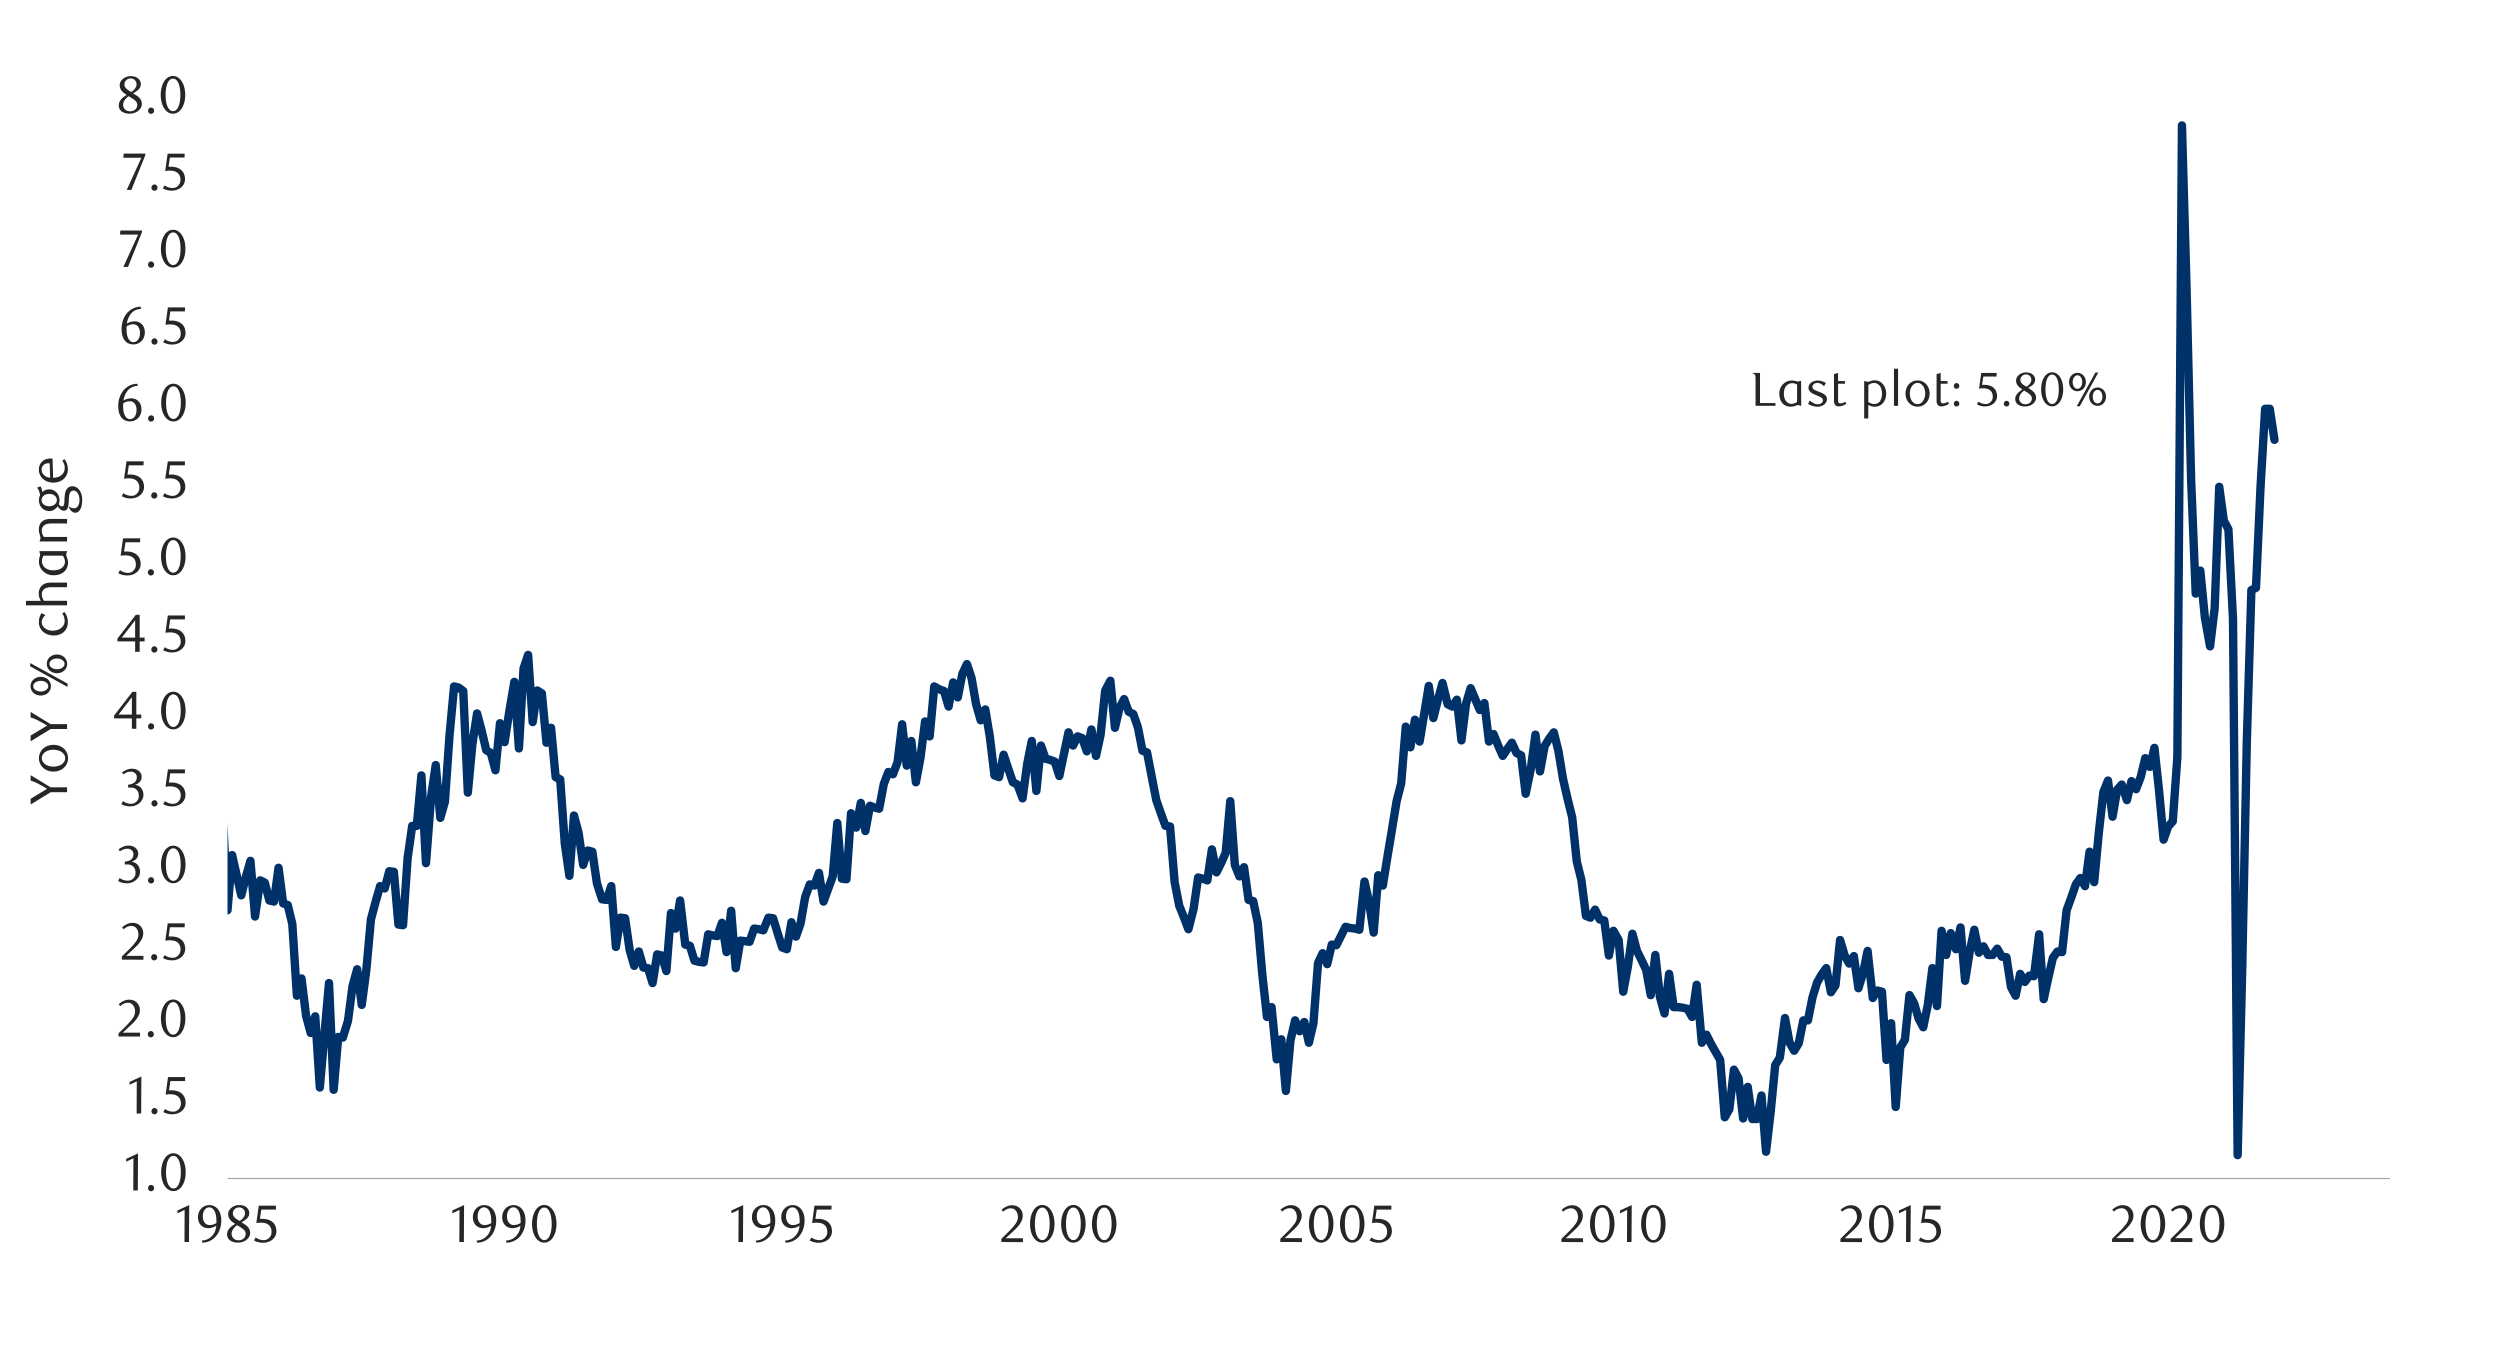<svg id="Layer_1" data-name="Layer 1" xmlns="http://www.w3.org/2000/svg" xmlns:xlink="http://www.w3.org/1999/xlink" width="1460" height="790" viewBox="0 0 1460 790"><defs><style>.cls-1,.cls-2,.cls-4{fill:none;}.cls-2{stroke:#a6a6a6;stroke-width:0.7px;}.cls-2,.cls-4{stroke-linejoin:round;}.cls-3{clip-path:url(#clip-path);}.cls-4{stroke:#003168;stroke-linecap:round;stroke-width:4.89px;}.cls-5{clip-path:url(#clip-path-2);}.cls-6{fill:#262626;}.cls-7{clip-path:url(#clip-path-26);}</style><clipPath id="clip-path"><rect class="cls-1" x="132.86" y="58.86" width="1264.69" height="631.51"/></clipPath><clipPath id="clip-path-2"><rect class="cls-1" x="9.38" y="43.74" width="1441.25" height="702.52"/></clipPath><clipPath id="clip-path-26"><rect class="cls-1" x="393.8" y="206.51" width="1056.82" height="39.93"/></clipPath></defs><line class="cls-2" x1="132.9" y1="688.28" x2="1395.77" y2="688.28"/><g class="cls-3"><polyline class="cls-4" points="-29.01 132.88 -26.28 123.86 -23.6 99.04 -20.92 40.1 -18.24 75.61 -15.56 67.23 -12.88 71.57 -10.2 61.87 -7.52 81.3 -4.84 -1.13 -2.16 -22.56 0.53 -2.79 3.54 -56.34 6.22 -35.28 8.9 -27.91 11.58 -37.64 14.26 -32.94 16.94 0.57 19.62 5.25 22.3 -15.2 24.98 -10.83 27.66 48.48 30.34 93.68 33.02 135.22 35.7 102.06 38.38 169.06 41.06 210.94 43.74 238.74 46.42 204.93 49.1 244.44 51.78 235.42 54.8 276.28 57.48 326.53 60.16 339.93 62.84 365.73 65.52 342.94 68.2 382.48 70.88 347.31 73.56 372.1 76.24 361.7 78.92 399.91 81.6 388.85 84.28 413.98 86.96 484 89.64 404.59 92.32 382.82 95 406.59 97.68 419 100.36 421.34 103.37 455.86 106.06 434.08 108.73 424.36 111.42 470.27 114.09 459.86 116.78 461.21 119.46 438.43 122.14 473.93 124.82 518.49 127.5 497.06 130.18 475.96 132.86 531.57 135.54 499.4 138.22 511.13 140.9 522.86 143.58 512.14 146.26 502.75 148.94 535.24 151.96 514.14 154.63 515.47 157.31 525.88 159.99 526.52 162.67 506.79 165.35 527.54 168.03 528.55 170.71 539.61 173.39 581.49 176.07 571.42 178.75 593.22 181.43 603.26 184.1 593.53 186.78 635.1 189.46 604.27 192.14 574.1 194.85 636.42 197.53 605.6 200.21 605.94 203.22 596.21 205.9 575.79 208.58 566.06 211.26 586.85 213.94 566.4 216.62 536.93 219.3 526.86 221.98 517.5 224.66 518.83 227.34 508.79 230.01 509.13 232.69 539.95 235.37 540.29 238.05 501.09 240.73 482.31 243.41 482.31 246.09 452.84 248.77 504.08 251.78 465.22 254.46 446.8 257.14 477.63 259.82 468.24 262.5 429.71 265.18 400.89 267.86 401.57 270.54 403.57 273.22 462.88 275.89 434.39 278.6 416.66 281.28 426.7 283.96 438.09 286.64 439.75 289.32 449.82 292 422.35 294.68 433.41 297.36 415.98 300.37 398.21 303.05 437.07 305.73 390.52 308.41 382.48 311.09 421.68 313.77 403.26 316.45 404.93 319.13 433.75 321.81 425.03 324.48 453.82 327.16 455.18 329.84 492.71 332.52 511.47 335.2 476.27 337.88 486.34 340.56 505.09 343.24 496.72 345.92 497.39 348.6 515.81 351.61 525.2 354.29 525.54 356.97 517.5 359.68 553 362.36 535.91 365.04 536.25 367.71 554.67 370.39 564.06 373.07 555.68 375.75 565.07 378.43 565.41 381.11 574.1 383.79 557.35 386.47 558.02 389.15 567.08 391.83 533.24 394.5 542.29 397.18 525.88 400.2 551.65 402.88 552.33 405.56 561.04 408.24 561.72 410.92 562.06 413.6 545.64 416.27 546.29 418.95 546.63 421.63 538.93 424.31 556.02 426.99 531.91 429.67 565.41 432.35 549.31 435.06 549.65 437.74 549.99 440.41 542.29 443.09 542.63 445.77 543.28 448.79 535.91 451.47 536.25 454.15 544.97 456.83 553.34 459.51 554.33 462.19 538.59 464.86 546.97 467.54 539.27 470.22 523.85 472.9 516.49 475.58 517.16 478.26 509.77 480.94 526.52 483.62 519.16 486.3 511.8 488.98 480.64 491.65 513.13 494.33 513.47 497.01 474.95 500.03 483.32 502.71 468.91 505.39 485.32 508.07 470.58 510.75 471.59 513.42 472.27 516.13 457.86 518.81 450.84 521.49 452.16 524.17 445.14 526.85 423 529.53 447.14 532.21 432.73 534.88 456.84 537.56 442.46 540.24 421.34 542.92 430.05 545.6 400.89 548.62 402.59 551.3 403.57 553.98 412.63 556.65 398.55 559.33 407.27 562.01 393.53 564.69 387.84 567.37 395.87 570.05 411.3 572.73 420.66 575.41 414.32 578.09 430.39 580.77 452.84 583.45 453.82 586.12 440.77 588.8 448.81 591.51 456.84 594.19 458.2 597.18 466.23 599.88 446.13 602.56 432.73 605.24 461.89 607.92 435.41 610.6 443.11 613.28 443.79 615.96 444.8 618.64 453.18 621.32 440.43 624 427.71 626.67 435.41 629.35 430.05 632.03 431.07 634.71 438.77 637.39 426.02 640.07 441.44 642.75 429.04 645.43 403.26 648.45 397.57 651.13 425.03 653.8 413.3 656.48 408.28 659.16 415.64 661.84 417 664.52 424.69 667.2 438.43 669.88 439.44 672.59 453.51 675.26 467.25 677.94 474.95 680.62 482.31 683.3 482.65 685.98 515.16 688.66 528.89 691.34 535.58 694.02 542.63 697.03 530.9 699.71 512.45 702.39 513.13 705.07 514.14 707.75 496.04 710.43 509.46 713.11 504.08 715.79 498.07 718.47 467.9 721.14 505.09 723.82 511.8 726.5 506.45 729.18 525.54 731.86 526.22 734.54 538.93 737.22 569.42 739.9 593.87 742.58 588.17 745.6 618.65 748.27 606.95 750.95 637.1 753.63 607.6 756.34 595.9 759.02 602.24 761.7 596.88 764.38 608.95 767.05 597.56 769.73 562.39 772.41 556.7 775.09 563.04 777.77 551.65 780.45 551.99 783.13 546.63 785.81 541.27 788.49 541.95 791.17 542.29 793.85 542.97 796.86 514.82 799.54 526.86 802.22 544.63 804.9 511.13 807.58 517.16 810.26 500.41 812.94 484.34 815.62 467.9 818.29 457.52 820.97 424.36 823.65 436.43 826.33 420.32 829.04 433.07 831.72 417 834.4 400.58 837.08 419.34 839.75 408.62 842.43 398.89 845.45 411.3 848.13 412.63 850.81 408.62 853.49 432.39 856.17 410.96 858.85 401.91 861.52 408.28 864.2 414.63 866.88 410.62 869.56 433.07 872.24 428.7 874.92 435.41 877.6 441.44 880.28 437.41 882.96 433.75 885.64 439.75 888.32 441.11 890.99 463.55 894.01 448.81 896.69 429.04 899.37 450.5 902.05 435.75 904.73 431.38 907.41 427.71 910.09 438.43 912.79 454.84 915.47 466.57 918.15 477.29 920.83 503.09 923.51 513.81 926.19 534.9 928.87 535.91 931.54 531.23 934.22 536.93 936.9 537.58 939.58 558.02 942.26 543.61 945.28 548.97 947.96 579.15 950.64 564.74 953.32 545.31 956 555.35 958.67 560.7 961.35 566.4 964.03 581.15 966.71 557.69 969.39 582.16 972.07 591.86 974.75 568.74 977.43 588.17 980.11 588.17 982.78 588.51 985.49 589.18 988.17 593.87 990.85 575.11 993.87 608.95 996.55 604.27 999.23 609.63 1001.9 614.31 1004.58 618.99 1007.26 652.49 1009.94 647.81 1012.62 624.69 1015.3 629.71 1017.98 653.17 1020.66 634.76 1023.34 653.51 1026.02 653.51 1028.69 639.78 1031.37 672.6 1034.05 649.48 1036.73 622.01 1039.41 617.67 1042.43 594.54 1045.11 608.95 1047.79 613.63 1050.46 609.29 1053.14 595.9 1055.82 595.9 1058.5 582.47 1061.18 573.79 1063.86 569.08 1066.54 565.41 1069.25 579.46 1071.92 575.45 1074.6 548.97 1077.28 558.02 1079.96 562.71 1082.64 558.36 1085.32 577.12 1088 568.4 1090.68 555.35 1093.69 582.81 1096.37 578.47 1099.05 579.15 1101.73 618.99 1104.41 597.56 1107.09 646.46 1109.77 611.63 1112.45 607.29 1115.13 581.15 1117.81 585.83 1120.48 594.88 1123.16 599.9 1125.84 586.85 1128.52 565.41 1131.2 587.52 1133.88 543.61 1136.56 557.69 1139.24 544.97 1142.26 554.33 1144.93 541.61 1147.61 572.77 1150.32 555.68 1153 542.97 1155.68 556.36 1158.36 552.67 1161.04 557.69 1163.72 557.69 1166.39 554.02 1169.07 558.7 1171.75 559.04 1174.43 576.47 1177.11 581.49 1179.79 568.74 1182.47 573.45 1185.15 569.75 1187.83 570.09 1190.84 545.64 1193.52 583.49 1196.2 571.08 1198.88 559.38 1201.56 555.68 1204.24 556.02 1206.92 531.57 1209.6 524.18 1212.28 516.49 1214.95 512.79 1217.63 517.5 1220.31 497.39 1222.99 515.16 1225.7 486.34 1228.38 462.54 1231.06 455.86 1233.74 476.95 1236.42 461.21 1239.1 458.2 1242.11 467.25 1244.79 456.19 1247.47 460.88 1250.15 453.82 1252.83 442.77 1255.51 447.82 1258.19 436.76 1260.87 461.55 1263.54 490.34 1266.22 482.65 1268.9 479.63 1271.58 442.12 1274.26 73.27 1276.94 168.07 1279.62 280.31 1282.3 346.64 1284.98 333.24 1287.65 360.71 1290.67 377.46 1293.35 355.35 1296.03 284.31 1298.71 304.08 1301.39 309.1 1304.07 361.39 1306.78 674.58 1309.45 566.06 1312.13 433.41 1314.81 344.63 1317.49 343.28 1320.17 283.98 1322.85 238.74 1325.53 238.74 1328.29 256.85"/></g><g class="cls-5"><path class="cls-6" d="M77.83,695.22l.09-18.8-4.2,2v-1.67l6.88-3.18-.12,21.64Z"/><path class="cls-6" d="M90,693.86a1.84,1.84,0,0,1-.5,1.3,1.76,1.76,0,0,1-1.29.52,1.71,1.71,0,0,1-1.25-.52,1.84,1.84,0,0,1-.5-1.3,1.91,1.91,0,0,1,.5-1.3,1.63,1.63,0,0,1,1.25-.55,1.67,1.67,0,0,1,1.29.55A1.91,1.91,0,0,1,90,693.86Z"/><path class="cls-6" d="M108.44,684.62a17,17,0,0,1-.54,4.42,11.83,11.83,0,0,1-1.51,3.47,7.25,7.25,0,0,1-2.28,2.27,5.35,5.35,0,0,1-2.88.81,5.24,5.24,0,0,1-2.83-.82,7.73,7.73,0,0,1-2.25-2.27A12.17,12.17,0,0,1,94.66,689a16.92,16.92,0,0,1-.54-4.39,17.34,17.34,0,0,1,.54-4.45,12.5,12.5,0,0,1,1.48-3.53,7.08,7.08,0,0,1,2.25-2.3,5.3,5.3,0,0,1,2.84-.82,5.36,5.36,0,0,1,2.88.82,7.47,7.47,0,0,1,2.28,2.3,12,12,0,0,1,1.51,3.51A17.2,17.2,0,0,1,108.44,684.62Zm-2.84,0a23.67,23.67,0,0,0-.28-3.79,13,13,0,0,0-.82-3.06,5.36,5.36,0,0,0-1.34-2,2.79,2.79,0,0,0-3.76,0,5.49,5.49,0,0,0-1.35,2,13,13,0,0,0-.81,3,25.66,25.66,0,0,0,0,7.56,12.54,12.54,0,0,0,.83,3,5.64,5.64,0,0,0,1.36,2,2.64,2.64,0,0,0,1.85.73,2.72,2.72,0,0,0,1.87-.73,5.37,5.37,0,0,0,1.35-2,13,13,0,0,0,.82-3A23.12,23.12,0,0,0,105.6,684.66Z"/></g><g class="cls-5"><path class="cls-6" d="M79.79,650.29l.09-18.79-4.2,2v-1.67l6.88-3.18-.12,21.63Z"/><path class="cls-6" d="M92,648.94a1.78,1.78,0,0,1-.51,1.29,1.72,1.72,0,0,1-1.28.53,1.67,1.67,0,0,1-1.25-.53,1.78,1.78,0,0,1-.51-1.29,1.85,1.85,0,0,1,.51-1.3,1.63,1.63,0,0,1,1.25-.56,1.67,1.67,0,0,1,1.28.56A1.85,1.85,0,0,1,92,648.94Z"/><path class="cls-6" d="M108.09,631.35H99.51l-.81,5.4.68,0,.68,0a10.59,10.59,0,0,1,4.06.68,7.12,7.12,0,0,1,2.56,1.73,6.14,6.14,0,0,1,1.33,2.33,8.54,8.54,0,0,1,.39,2.49,6.1,6.1,0,0,1-.64,2.79,6.65,6.65,0,0,1-1.7,2.13,7.64,7.64,0,0,1-2.46,1.36,9.08,9.08,0,0,1-2.95.48,11.93,11.93,0,0,1-2.52-.27,10.72,10.72,0,0,1-2.76-1.06l1-1.76a8.09,8.09,0,0,0,4.78,1.57,4.17,4.17,0,0,0,1.65-.34,4.39,4.39,0,0,0,1.45-.95,4.81,4.81,0,0,0,1-1.49,4.56,4.56,0,0,0,.39-1.91,5.89,5.89,0,0,0-.56-2.73,4.64,4.64,0,0,0-1.43-1.68,5.32,5.32,0,0,0-2-.85,11.43,11.43,0,0,0-2.24-.23,10.85,10.85,0,0,0-1.4.08c-.46.05-.89.1-1.28.17L98.12,629h10Z"/></g><g class="cls-5"><path class="cls-6" d="M69.21,605.34v-1.85l4.07-4a40.48,40.48,0,0,0,4.08-4.6,6.94,6.94,0,0,0,1.52-4.11,6.68,6.68,0,0,0-.29-2,5.1,5.1,0,0,0-.82-1.63A3.47,3.47,0,0,0,76.5,586a3.71,3.71,0,0,0-1.71-.39,5.75,5.75,0,0,0-2.5.54,7.85,7.85,0,0,0-2.06,1.43l-.89-1.11a12.47,12.47,0,0,1,3-2,7.83,7.83,0,0,1,3.27-.66,6.24,6.24,0,0,1,2.37.44,6,6,0,0,1,1.94,1.26,6.09,6.09,0,0,1,1.31,1.94,6.21,6.21,0,0,1,.47,2.47,7,7,0,0,1-.53,2.69A12.62,12.62,0,0,1,79.79,595a17.57,17.57,0,0,1-1.66,2c-.59.61-1.12,1.12-1.59,1.55l-4.86,4.52h10.1v2.28Z"/><path class="cls-6" d="M89.85,604a1.78,1.78,0,0,1-.51,1.29,1.71,1.71,0,0,1-1.28.52,1.68,1.68,0,0,1-1.25-.52A1.78,1.78,0,0,1,86.3,604a1.85,1.85,0,0,1,.51-1.3,1.63,1.63,0,0,1,1.25-.55,1.67,1.67,0,0,1,1.28.55A1.85,1.85,0,0,1,89.85,604Z"/><path class="cls-6" d="M108.26,594.76a16.86,16.86,0,0,1-.54,4.41,11.85,11.85,0,0,1-1.5,3.47,7.47,7.47,0,0,1-2.28,2.27,5.42,5.42,0,0,1-2.87.8,5.16,5.16,0,0,1-2.83-.82A7.54,7.54,0,0,1,96,602.63a12,12,0,0,1-1.49-3.46,16.74,16.74,0,0,1-.54-4.38,17.31,17.31,0,0,1,.54-4.44A12.78,12.78,0,0,1,96,586.84a7.28,7.28,0,0,1,2.25-2.3,5.38,5.38,0,0,1,5.71,0,7.58,7.58,0,0,1,2.28,2.3,12.16,12.16,0,0,1,1.5,3.5A17.1,17.1,0,0,1,108.26,594.76Zm-2.83,0a23.76,23.76,0,0,0-.28-3.79,13.21,13.21,0,0,0-.82-3,5.43,5.43,0,0,0-1.33-2,2.71,2.71,0,0,0-1.88-.73,2.68,2.68,0,0,0-1.88.73,5.48,5.48,0,0,0-1.34,2,13.3,13.3,0,0,0-.82,3,26.46,26.46,0,0,0,0,7.54,12.79,12.79,0,0,0,.83,3,5.64,5.64,0,0,0,1.36,2,2.68,2.68,0,0,0,1.85.72,2.74,2.74,0,0,0,1.86-.72,5.37,5.37,0,0,0,1.35-2,12.76,12.76,0,0,0,.82-3A23,23,0,0,0,105.43,594.81Z"/></g><g class="cls-5"><path class="cls-6" d="M71.18,560.42v-1.85l4.06-4a37.85,37.85,0,0,0,4.08-4.61,6.91,6.91,0,0,0,1.53-4.11,6.61,6.61,0,0,0-.3-2,5.24,5.24,0,0,0-.81-1.64,3.66,3.66,0,0,0-3-1.46,5.74,5.74,0,0,0-2.49.54,7.9,7.9,0,0,0-2.07,1.43l-.89-1.11a12.22,12.22,0,0,1,3-2,7.75,7.75,0,0,1,3.26-.67,6.25,6.25,0,0,1,2.37.45,5.91,5.91,0,0,1,1.94,1.26,5.83,5.83,0,0,1,1.31,1.94,6.22,6.22,0,0,1,.48,2.47,6.8,6.8,0,0,1-.54,2.69,12.38,12.38,0,0,1-1.33,2.39,17.39,17.39,0,0,1-1.66,2c-.58.6-1.11,1.12-1.58,1.55l-4.87,4.52h10.1v2.28Z"/><path class="cls-6" d="M91.81,559.07a1.78,1.78,0,0,1-.51,1.29,1.7,1.7,0,0,1-1.28.52,1.64,1.64,0,0,1-1.24-.52,1.78,1.78,0,0,1-.51-1.29,1.85,1.85,0,0,1,.51-1.3,1.6,1.6,0,0,1,1.24-.55,1.65,1.65,0,0,1,1.28.55A1.85,1.85,0,0,1,91.81,559.07Z"/><path class="cls-6" d="M107.85,541.51H99.29l-.8,5.39.68,0c.22,0,.45,0,.68,0a10.57,10.57,0,0,1,4.05.68,7,7,0,0,1,2.55,1.72,6.06,6.06,0,0,1,1.33,2.33,8.8,8.8,0,0,1,.38,2.48,6.08,6.08,0,0,1-.63,2.78,6.76,6.76,0,0,1-1.69,2.13,7.86,7.86,0,0,1-2.47,1.35,9,9,0,0,1-2.94.48,12.51,12.51,0,0,1-2.51-.26,10.59,10.59,0,0,1-2.75-1.07l1-1.75a8.08,8.08,0,0,0,4.77,1.57,4.17,4.17,0,0,0,1.65-.34,4.5,4.5,0,0,0,1.45-1,4.68,4.68,0,0,0,1-1.48,4.59,4.59,0,0,0,.39-1.91,5.89,5.89,0,0,0-.56-2.73,4.5,4.5,0,0,0-1.43-1.67,5.2,5.2,0,0,0-2-.85,11.33,11.33,0,0,0-2.23-.23,10.85,10.85,0,0,0-1.4.08c-.46,0-.89.1-1.28.16l1.42-10.16h9.94Z"/></g><g class="cls-5"><path class="cls-6" d="M76.78,503.3a5.72,5.72,0,0,1,2.06.57,5.12,5.12,0,0,1,1.58,1.27,5.74,5.74,0,0,1,1,1.8,6.63,6.63,0,0,1,.37,2.22,5.54,5.54,0,0,1-.65,2.63,7,7,0,0,1-1.73,2.12A7.92,7.92,0,0,1,77,515.33a8.55,8.55,0,0,1-2.92.51,12,12,0,0,1-2.42-.26,9.94,9.94,0,0,1-2.7-1.07l.93-1.75a8.21,8.21,0,0,0,4.8,1.57,4.11,4.11,0,0,0,1.66-.34,4.91,4.91,0,0,0,1.44-.94,4.42,4.42,0,0,0,1-1.45,4.75,4.75,0,0,0,.37-1.89,5.72,5.72,0,0,0-.37-2.11,4.48,4.48,0,0,0-1-1.52,4.18,4.18,0,0,0-1.47-.93,5.4,5.4,0,0,0-1.8-.31H72.86v-1.72A6.14,6.14,0,0,0,76.5,502a3.71,3.71,0,0,0,1.42-3.14,3,3,0,0,0-1-2.31,3.46,3.46,0,0,0-2.41-.89,6.73,6.73,0,0,0-2.28.38A10.12,10.12,0,0,0,70,497.21L69.26,496a14.32,14.32,0,0,1,2.8-1.57,7.7,7.7,0,0,1,3-.59,7,7,0,0,1,2.3.36,5.54,5.54,0,0,1,1.78,1,4.24,4.24,0,0,1,1.59,3.38,4.44,4.44,0,0,1-.31,1.67,4.75,4.75,0,0,1-.83,1.32,5.23,5.23,0,0,1-1.23,1A9.45,9.45,0,0,1,76.78,503.3Z"/><path class="cls-6" d="M90,514.11a1.79,1.79,0,0,1-.51,1.3,1.71,1.71,0,0,1-1.28.52,1.68,1.68,0,0,1-1.25-.52,1.79,1.79,0,0,1-.51-1.3,1.85,1.85,0,0,1,.51-1.29,1.63,1.63,0,0,1,1.25-.55,1.67,1.67,0,0,1,1.28.55A1.85,1.85,0,0,1,90,514.11Z"/><path class="cls-6" d="M108.34,504.89a17,17,0,0,1-.54,4.41,12,12,0,0,1-1.5,3.47A7.47,7.47,0,0,1,104,515a5.42,5.42,0,0,1-2.87.8,5.14,5.14,0,0,1-2.83-.82,7.36,7.36,0,0,1-2.24-2.27,11.6,11.6,0,0,1-1.49-3.45,16.84,16.84,0,0,1-.54-4.38,17.31,17.31,0,0,1,.54-4.44A12.53,12.53,0,0,1,96.06,497a7.18,7.18,0,0,1,2.25-2.3,5.19,5.19,0,0,1,2.84-.82,5.27,5.27,0,0,1,2.87.82,7.47,7.47,0,0,1,2.28,2.3,12,12,0,0,1,1.5,3.5A17,17,0,0,1,108.34,504.89Zm-2.83.05a24.88,24.88,0,0,0-.28-3.79,13.59,13.59,0,0,0-.82-3,5.57,5.57,0,0,0-1.34-2,2.8,2.8,0,0,0-3.75,0,5.57,5.57,0,0,0-1.34,2,13.45,13.45,0,0,0-.82,3,25.59,25.59,0,0,0,0,7.55,12.93,12.93,0,0,0,.83,3,5.64,5.64,0,0,0,1.36,2,2.68,2.68,0,0,0,1.85.72,2.75,2.75,0,0,0,1.86-.72,5.49,5.49,0,0,0,1.35-2,13.51,13.51,0,0,0,.82-3A24,24,0,0,0,105.51,504.94Z"/></g><g class="cls-5"><path class="cls-6" d="M78.74,458.36a5.29,5.29,0,0,1,2.06.57,4.88,4.88,0,0,1,1.59,1.26,5.91,5.91,0,0,1,1,1.8,6.39,6.39,0,0,1,.37,2.22,5.42,5.42,0,0,1-.65,2.63A7,7,0,0,1,81.42,469a8,8,0,0,1-2.49,1.42,8.6,8.6,0,0,1-2.93.51,12.09,12.09,0,0,1-2.42-.26,9.76,9.76,0,0,1-2.69-1.07l.92-1.75a8.22,8.22,0,0,0,4.81,1.57,4.18,4.18,0,0,0,1.66-.34,4.67,4.67,0,0,0,1.43-.94,4.48,4.48,0,0,0,1-1.44,4.67,4.67,0,0,0,.37-1.9,5.72,5.72,0,0,0-.36-2.11,4.5,4.5,0,0,0-1-1.52,4,4,0,0,0-1.47-.93,5.31,5.31,0,0,0-1.8-.3H74.83v-1.73A6.08,6.08,0,0,0,78.46,457a3.69,3.69,0,0,0,1.42-3.14,3,3,0,0,0-1-2.31,3.53,3.53,0,0,0-2.42-.89,6.73,6.73,0,0,0-2.28.38A10.07,10.07,0,0,0,72,452.26l-.74-1.17a13.77,13.77,0,0,1,2.8-1.57,7.67,7.67,0,0,1,3-.59,6.92,6.92,0,0,1,2.29.36,5.54,5.54,0,0,1,1.78,1,4.32,4.32,0,0,1,1.17,1.48,4.57,4.57,0,0,1,.11,3.57,4.53,4.53,0,0,1-.83,1.32,5.23,5.23,0,0,1-1.23,1A9.94,9.94,0,0,1,78.74,458.36Z"/><path class="cls-6" d="M92,469.17a1.78,1.78,0,0,1-.51,1.29,1.69,1.69,0,0,1-1.27.52,1.66,1.66,0,0,1-1.25-.52,1.78,1.78,0,0,1-.51-1.29,1.85,1.85,0,0,1,.51-1.3,1.62,1.62,0,0,1,1.25-.55,1.64,1.64,0,0,1,1.27.55A1.85,1.85,0,0,1,92,469.17Z"/><path class="cls-6" d="M108,451.61H99.43l-.8,5.39c.23,0,.45,0,.68,0s.45,0,.68,0a10.57,10.57,0,0,1,4.05.68,6.85,6.85,0,0,1,2.55,1.72,6.06,6.06,0,0,1,1.33,2.33,8.75,8.75,0,0,1,.38,2.48,6.08,6.08,0,0,1-.63,2.78,6.62,6.62,0,0,1-1.69,2.13,7.86,7.86,0,0,1-2.47,1.35,9,9,0,0,1-2.94.48,12.58,12.58,0,0,1-2.51-.26,10.59,10.59,0,0,1-2.75-1.07l1-1.75a8.09,8.09,0,0,0,4.78,1.57,4.16,4.16,0,0,0,1.64-.34,4.39,4.39,0,0,0,1.45-1,4.88,4.88,0,0,0,1-1.48,4.75,4.75,0,0,0,.38-1.91A5.89,5.89,0,0,0,105,462a4.62,4.62,0,0,0-1.44-1.67,5.2,5.2,0,0,0-2-.85,10.62,10.62,0,0,0-2.23-.23,13,13,0,0,0-1.4.07l-1.28.17,1.42-10.16H108Z"/></g><g class="cls-5"><path class="cls-6" d="M79.61,419.53v6.07H77v-6.07H66.64v-1.66L77.36,404h2.25v13.3H82.5v2.22ZM77,407.21l-7.79,10.1H77Z"/><path class="cls-6" d="M90,424.24a1.79,1.79,0,0,1-.51,1.3,1.79,1.79,0,0,1-2.52,0,1.79,1.79,0,0,1-.51-1.3,1.85,1.85,0,0,1,.51-1.29,1.72,1.72,0,0,1,2.52,0A1.85,1.85,0,0,1,90,424.24Z"/><path class="cls-6" d="M108.37,415a17,17,0,0,1-.54,4.41,11.71,11.71,0,0,1-1.51,3.47,7.33,7.33,0,0,1-2.27,2.27,5.42,5.42,0,0,1-2.87.8,5.22,5.22,0,0,1-2.83-.82,7.36,7.36,0,0,1-2.24-2.27,11.35,11.35,0,0,1-1.49-3.45,16.84,16.84,0,0,1-.54-4.38,17.31,17.31,0,0,1,.54-4.44,12.43,12.43,0,0,1,1.47-3.52,7.22,7.22,0,0,1,2.24-2.29,5.4,5.4,0,0,1,5.72,0,7.41,7.41,0,0,1,2.27,2.29,12,12,0,0,1,1.51,3.5A17.18,17.18,0,0,1,108.37,415Zm-2.84.05a24.93,24.93,0,0,0-.27-3.79,13.59,13.59,0,0,0-.82-3,5.57,5.57,0,0,0-1.34-2,2.81,2.81,0,0,0-3.76,0,5.7,5.7,0,0,0-1.34,2,13.47,13.47,0,0,0-.81,3,25.59,25.59,0,0,0,0,7.55,12.24,12.24,0,0,0,.83,3,5.68,5.68,0,0,0,1.36,2,2.65,2.65,0,0,0,1.84.72,2.76,2.76,0,0,0,1.87-.72,5.54,5.54,0,0,0,1.35-2,13.26,13.26,0,0,0,.82-3A24.09,24.09,0,0,0,105.53,415.07Z"/></g><g class="cls-5"><path class="cls-6" d="M81.57,374.58v6.07H78.92v-6.07H68.6v-1.66l10.72-13.86h2.25v13.3h2.89v2.22Zm-2.65-12.32-7.79,10.1h7.79Z"/><path class="cls-6" d="M91.92,379.29a1.76,1.76,0,0,1-.51,1.29,1.72,1.72,0,0,1-1.28.53,1.69,1.69,0,0,1-1.25-.53,1.76,1.76,0,0,1-.51-1.29,1.85,1.85,0,0,1,.51-1.29,1.64,1.64,0,0,1,1.25-.56,1.67,1.67,0,0,1,1.28.56A1.85,1.85,0,0,1,91.92,379.29Z"/><path class="cls-6" d="M108,361.74H99.4l-.8,5.39.67-.05H100a10.58,10.58,0,0,1,4,.67,7.12,7.12,0,0,1,2.56,1.73,6.21,6.21,0,0,1,1.32,2.32,8.53,8.53,0,0,1,.39,2.48,6.09,6.09,0,0,1-.63,2.79,6.64,6.64,0,0,1-1.7,2.12,7.75,7.75,0,0,1-2.46,1.36,9.06,9.06,0,0,1-2.94.48,11.83,11.83,0,0,1-2.51-.27,10.37,10.37,0,0,1-2.76-1.06l1-1.75a8.13,8.13,0,0,0,4.77,1.57,4.43,4.43,0,0,0,1.65-.34,4.66,4.66,0,0,0,1.44-1,4.83,4.83,0,0,0,1-1.47,4.63,4.63,0,0,0,.39-1.91,5.89,5.89,0,0,0-.56-2.73,4.64,4.64,0,0,0-1.43-1.68,5.25,5.25,0,0,0-2-.84,10.73,10.73,0,0,0-2.24-.24,13.14,13.14,0,0,0-1.4.08c-.46.05-.88.11-1.27.17L98,359.43H108Z"/></g><g class="cls-5"><path class="cls-6" d="M81.85,316.69H73.27l-.81,5.4.68,0h.68a10.4,10.4,0,0,1,4.06.68,7,7,0,0,1,2.56,1.73,6.06,6.06,0,0,1,1.33,2.33,8.45,8.45,0,0,1,.38,2.48,6.09,6.09,0,0,1-.63,2.79,6.44,6.44,0,0,1-1.7,2.13,7.75,7.75,0,0,1-2.46,1.36,9.08,9.08,0,0,1-3,.48,12.61,12.61,0,0,1-2.52-.26,10.78,10.78,0,0,1-2.76-1.07l1-1.76a8.1,8.1,0,0,0,4.78,1.58,4.35,4.35,0,0,0,1.65-.34,4.59,4.59,0,0,0,1.45-1,4.76,4.76,0,0,0,1-1.48,4.59,4.59,0,0,0,.39-1.91,5.9,5.9,0,0,0-.56-2.74,4.64,4.64,0,0,0-1.43-1.68,5.48,5.48,0,0,0-2-.85,11.43,11.43,0,0,0-2.24-.23,13,13,0,0,0-1.4.08c-.46.05-.89.11-1.28.17l1.42-10.19h10Z"/><path class="cls-6" d="M89.9,334.28a1.8,1.8,0,0,1-.51,1.3,1.71,1.71,0,0,1-1.28.52,1.68,1.68,0,0,1-1.25-.52,1.8,1.8,0,0,1-.51-1.3,1.87,1.87,0,0,1,.51-1.3,1.63,1.63,0,0,1,1.25-.55,1.67,1.67,0,0,1,1.28.55A1.87,1.87,0,0,1,89.9,334.28Z"/><path class="cls-6" d="M108.36,325a17,17,0,0,1-.54,4.42,11.86,11.86,0,0,1-1.51,3.47,7.5,7.5,0,0,1-2.28,2.28,5.43,5.43,0,0,1-2.88.8,5.14,5.14,0,0,1-2.83-.82,7.5,7.5,0,0,1-2.25-2.27,11.78,11.78,0,0,1-1.5-3.46,17.32,17.32,0,0,1-.53-4.39,17.8,17.8,0,0,1,.53-4.45,12.8,12.8,0,0,1,1.48-3.53,7.39,7.39,0,0,1,2.25-2.3,5.41,5.41,0,0,1,5.73,0,7.69,7.69,0,0,1,2.28,2.3,12.24,12.24,0,0,1,1.51,3.51A17.2,17.2,0,0,1,108.36,325Zm-2.84,0a25,25,0,0,0-.28-3.79,13.83,13.83,0,0,0-.82-3.06,5.61,5.61,0,0,0-1.34-2,2.83,2.83,0,0,0-3.77,0,5.56,5.56,0,0,0-1.34,2,13.3,13.3,0,0,0-.82,3,26.6,26.6,0,0,0,0,7.56,12.86,12.86,0,0,0,.84,3,5.75,5.75,0,0,0,1.35,2,2.73,2.73,0,0,0,3.72,0,5.39,5.39,0,0,0,1.36-2,13.51,13.51,0,0,0,.82-3A24.21,24.21,0,0,0,105.52,325.08Z"/></g><g class="cls-5"><path class="cls-6" d="M83.81,271.77H75.23l-.81,5.4.68-.05.68,0a10.59,10.59,0,0,1,4.06.68,7.12,7.12,0,0,1,2.56,1.73,6.14,6.14,0,0,1,1.33,2.33,8.54,8.54,0,0,1,.39,2.49,6.1,6.1,0,0,1-.64,2.79,6.62,6.62,0,0,1-1.69,2.13,8,8,0,0,1-2.47,1.36,9.07,9.07,0,0,1-2.95.47,11.91,11.91,0,0,1-2.52-.26,10.72,10.72,0,0,1-2.76-1.06l1-1.76a8.09,8.09,0,0,0,4.78,1.57,4.17,4.17,0,0,0,1.65-.34,4.39,4.39,0,0,0,1.45-1,4.81,4.81,0,0,0,1-1.49,4.56,4.56,0,0,0,.39-1.91,5.89,5.89,0,0,0-.56-2.73,4.64,4.64,0,0,0-1.43-1.68,5.32,5.32,0,0,0-2-.85,11.43,11.43,0,0,0-2.24-.23,10.85,10.85,0,0,0-1.4.08c-.46,0-.89.1-1.28.17l1.42-10.19h10Z"/><path class="cls-6" d="M91.86,289.36a1.78,1.78,0,0,1-.51,1.29,1.7,1.7,0,0,1-1.28.53,1.69,1.69,0,0,1-1.25-.53,1.78,1.78,0,0,1-.51-1.29,1.85,1.85,0,0,1,.51-1.3,1.64,1.64,0,0,1,1.25-.56,1.66,1.66,0,0,1,1.28.56A1.85,1.85,0,0,1,91.86,289.36Z"/><path class="cls-6" d="M107.94,271.77H99.36l-.8,5.4.68-.05.68,0a10.57,10.57,0,0,1,4,.68,7.08,7.08,0,0,1,2.57,1.73,6.11,6.11,0,0,1,1.32,2.33,8.54,8.54,0,0,1,.39,2.49,6.09,6.09,0,0,1-.63,2.79,6.79,6.79,0,0,1-1.7,2.13,7.89,7.89,0,0,1-2.47,1.36,9.07,9.07,0,0,1-3,.47,11.82,11.82,0,0,1-2.51-.26,10.46,10.46,0,0,1-2.76-1.06l1-1.76a8.12,8.12,0,0,0,4.79,1.57,4.24,4.24,0,0,0,1.65-.34,4.5,4.5,0,0,0,1.45-1,4.81,4.81,0,0,0,1-1.49,4.72,4.72,0,0,0,.38-1.91,5.89,5.89,0,0,0-.55-2.73,4.57,4.57,0,0,0-1.44-1.68,5.27,5.27,0,0,0-2-.85,11.51,11.51,0,0,0-2.24-.23,11,11,0,0,0-1.41.08c-.46,0-.89.1-1.28.17L98,269.45h10Z"/></g><g class="cls-5"><path class="cls-6" d="M80.53,225.33a9.54,9.54,0,0,0-2.86.56,8.22,8.22,0,0,0-2,1.11,6.22,6.22,0,0,0-1.36,1.41,14.11,14.11,0,0,0-.89,1.43,10.89,10.89,0,0,0-.81,1.93,12.32,12.32,0,0,0-.49,2.15,9.57,9.57,0,0,1,2.36-1,9,9,0,0,1,2.21-.29,6,6,0,0,1,2.28.43,5.43,5.43,0,0,1,1.9,1.27,5.77,5.77,0,0,1,1.28,2,7.63,7.63,0,0,1,.46,2.75,7.52,7.52,0,0,1-.57,3,6.72,6.72,0,0,1-1.51,2.21,6.58,6.58,0,0,1-2.14,1.35,6.86,6.86,0,0,1-5.14-.06A5.64,5.64,0,0,1,71.05,244a8.21,8.21,0,0,1-1.46-2.83,13.53,13.53,0,0,1-.54-4.06,14.94,14.94,0,0,1,.86-5.18,13,13,0,0,1,2.36-4.11,10.87,10.87,0,0,1,3.52-2.7,10.06,10.06,0,0,1,4.37-1ZM72,235.49c0,.29-.07.59-.09.89s0,.62,0,.93a17.72,17.72,0,0,0,.19,2.56,8.31,8.31,0,0,0,.52,2A5.33,5.33,0,0,0,74,244.07a2.93,2.93,0,0,0,1.9.71,3.06,3.06,0,0,0,1.43-.36,3.6,3.6,0,0,0,1.22-1,5.62,5.62,0,0,0,.84-1.64,6.44,6.44,0,0,0,.32-2.13,6.06,6.06,0,0,0-1.09-4,3.49,3.49,0,0,0-2.84-1.31,6.63,6.63,0,0,0-1.83.26A8.21,8.21,0,0,0,72,235.49Z"/><path class="cls-6" d="M90,244.41a1.78,1.78,0,0,1-.51,1.29,1.72,1.72,0,0,1-1.28.53A1.69,1.69,0,0,1,87,245.7a1.78,1.78,0,0,1-.51-1.29,1.85,1.85,0,0,1,.51-1.3,1.63,1.63,0,0,1,1.25-.55,1.67,1.67,0,0,1,1.28.55A1.85,1.85,0,0,1,90,244.41Z"/><path class="cls-6" d="M108.46,235.16a16.94,16.94,0,0,1-.54,4.42,12,12,0,0,1-1.51,3.48,7.36,7.36,0,0,1-2.28,2.27,5.35,5.35,0,0,1-2.88.81,5.22,5.22,0,0,1-2.83-.82,7.61,7.61,0,0,1-2.25-2.27,11.85,11.85,0,0,1-1.5-3.47,17.24,17.24,0,0,1-.53-4.38,17.74,17.74,0,0,1,.53-4.45,12.67,12.67,0,0,1,1.48-3.53,7.28,7.28,0,0,1,2.25-2.3,5.41,5.41,0,0,1,5.73,0,7.58,7.58,0,0,1,2.28,2.3,12.24,12.24,0,0,1,1.51,3.51A17.18,17.18,0,0,1,108.46,235.16Zm-2.84.05a24.88,24.88,0,0,0-.28-3.79,13.54,13.54,0,0,0-.82-3.06,5.61,5.61,0,0,0-1.34-2,2.8,2.8,0,0,0-3.77,0,5.61,5.61,0,0,0-1.34,2,13.55,13.55,0,0,0-.82,3,26.59,26.59,0,0,0,0,7.56,12.77,12.77,0,0,0,.84,3,5.71,5.71,0,0,0,1.35,2,2.73,2.73,0,0,0,3.72,0,5.35,5.35,0,0,0,1.36-2,13.26,13.26,0,0,0,.82-3A24.31,24.31,0,0,0,105.62,235.21Z"/></g><g class="cls-5"><path class="cls-6" d="M82.49,180.38a9.61,9.61,0,0,0-2.86.56,8.22,8.22,0,0,0-2,1.11,6.63,6.63,0,0,0-1.36,1.4c-.35.51-.64,1-.89,1.44a10,10,0,0,0-.8,1.93,12.52,12.52,0,0,0-.5,2.14,10.09,10.09,0,0,1,2.36-1,8.61,8.61,0,0,1,2.21-.29,6.13,6.13,0,0,1,2.29.43,5.5,5.5,0,0,1,1.89,1.26,5.76,5.76,0,0,1,1.28,2,8.26,8.26,0,0,1-.1,5.76,6.75,6.75,0,0,1-1.52,2.2,6.34,6.34,0,0,1-2.14,1.36,7,7,0,0,1-5.14-.06A5.64,5.64,0,0,1,73,199a8.33,8.33,0,0,1-1.46-2.82,13.53,13.53,0,0,1-.54-4.06,15.17,15.17,0,0,1,.86-5.18,13.13,13.13,0,0,1,2.36-4.11,10.87,10.87,0,0,1,3.52-2.7,10,10,0,0,1,4.37-1ZM74,190.54c0,.29-.07.58-.09.89s0,.62,0,.93a17.74,17.74,0,0,0,.18,2.56,8.31,8.31,0,0,0,.52,2A5.43,5.43,0,0,0,76,199.12a2.94,2.94,0,0,0,1.91.71,3,3,0,0,0,1.42-.36,3.51,3.51,0,0,0,1.22-1,5.39,5.39,0,0,0,.84-1.64,6.44,6.44,0,0,0,.33-2.13,6.12,6.12,0,0,0-1.09-4,3.52,3.52,0,0,0-2.85-1.31,6.63,6.63,0,0,0-1.83.26A8.38,8.38,0,0,0,74,190.54Z"/><path class="cls-6" d="M92,199.46a1.78,1.78,0,0,1-.51,1.29,1.7,1.7,0,0,1-1.28.53,1.69,1.69,0,0,1-1.25-.53,1.78,1.78,0,0,1-.51-1.29,1.85,1.85,0,0,1,.51-1.3,1.64,1.64,0,0,1,1.25-.56,1.66,1.66,0,0,1,1.28.56A1.85,1.85,0,0,1,92,199.46Z"/><path class="cls-6" d="M108,181.87H99.46l-.8,5.4.68-.05.68,0a10.62,10.62,0,0,1,4.06.68,7.12,7.12,0,0,1,2.56,1.73,6.14,6.14,0,0,1,1.33,2.33,8.87,8.87,0,0,1,.38,2.49,6.09,6.09,0,0,1-.63,2.79,6.65,6.65,0,0,1-1.7,2.13,7.89,7.89,0,0,1-2.47,1.36,9,9,0,0,1-3,.47,11.82,11.82,0,0,1-2.51-.26,10.72,10.72,0,0,1-2.76-1.06l1-1.76a8.14,8.14,0,0,0,4.79,1.57,4.24,4.24,0,0,0,1.65-.34,4.5,4.5,0,0,0,1.45-1,4.93,4.93,0,0,0,1-1.49,4.72,4.72,0,0,0,.38-1.91,5.89,5.89,0,0,0-.55-2.73,4.57,4.57,0,0,0-1.44-1.68,5.2,5.2,0,0,0-2-.85,11.43,11.43,0,0,0-2.24-.23,10.85,10.85,0,0,0-1.4.08c-.47.05-.9.1-1.29.17l1.42-10.19h10Z"/></g><g class="cls-5"><path class="cls-6" d="M74.76,155.89H72.05L80.66,137H70.1l.19-2.37H82.94v.83Z"/><path class="cls-6" d="M90,154.53a1.79,1.79,0,0,1-.51,1.3,1.71,1.71,0,0,1-1.28.52,1.66,1.66,0,0,1-1.25-.52,1.79,1.79,0,0,1-.51-1.3,1.85,1.85,0,0,1,.51-1.29,1.63,1.63,0,0,1,1.25-.56,1.67,1.67,0,0,1,1.28.56A1.85,1.85,0,0,1,90,154.53Z"/><path class="cls-6" d="M108.28,145.29a17,17,0,0,1-.54,4.42,11.77,11.77,0,0,1-1.51,3.48,7.47,7.47,0,0,1-2.28,2.27,5.43,5.43,0,0,1-2.88.8,5.16,5.16,0,0,1-2.83-.82A7.5,7.5,0,0,1,96,153.17a11.78,11.78,0,0,1-1.49-3.46,16.87,16.87,0,0,1-.54-4.39,17.34,17.34,0,0,1,.54-4.45A12.44,12.44,0,0,1,96,137.35,7.19,7.19,0,0,1,98.22,135a5.47,5.47,0,0,1,5.73,0,7.62,7.62,0,0,1,2.28,2.31,11.9,11.9,0,0,1,1.51,3.5A17.2,17.2,0,0,1,108.28,145.29Zm-2.84.05a23.8,23.8,0,0,0-.28-3.8,13.3,13.3,0,0,0-.82-3.06,5.57,5.57,0,0,0-1.34-2,2.81,2.81,0,0,0-3.76,0,5.63,5.63,0,0,0-1.35,2,12.82,12.82,0,0,0-.81,3,25.65,25.65,0,0,0,0,7.56,12.29,12.29,0,0,0,.83,3,5.64,5.64,0,0,0,1.36,2,2.64,2.64,0,0,0,1.85.73,2.72,2.72,0,0,0,1.87-.73,5.49,5.49,0,0,0,1.35-2,12.85,12.85,0,0,0,.82-3A23,23,0,0,0,105.44,145.34Z"/></g><g class="cls-5"><path class="cls-6" d="M76.71,110.94H74L82.59,92.1H72.06l.19-2.38H84.87v.84Z"/><path class="cls-6" d="M92,109.59a1.78,1.78,0,0,1-.51,1.29,1.71,1.71,0,0,1-1.28.52,1.68,1.68,0,0,1-1.25-.52,1.81,1.81,0,0,1-.5-1.29,1.89,1.89,0,0,1,.5-1.3,1.63,1.63,0,0,1,1.25-.55,1.67,1.67,0,0,1,1.28.55A1.85,1.85,0,0,1,92,109.59Z"/><path class="cls-6" d="M107.78,92H99.22l-.8,5.39.68,0,.68,0a10.57,10.57,0,0,1,4,.68,7.06,7.06,0,0,1,2.55,1.72,6.14,6.14,0,0,1,1.33,2.33,8.8,8.8,0,0,1,.38,2.48,6.08,6.08,0,0,1-.63,2.78,6.51,6.51,0,0,1-1.69,2.13,7.67,7.67,0,0,1-2.47,1.35,9,9,0,0,1-2.94.48,12.51,12.51,0,0,1-2.51-.26A10.9,10.9,0,0,1,95.1,110l1-1.76a8.08,8.08,0,0,0,4.77,1.57,4.17,4.17,0,0,0,1.65-.34,4.39,4.39,0,0,0,1.45-.95,4.63,4.63,0,0,0,1.4-3.39,5.82,5.82,0,0,0-.55-2.72,4.57,4.57,0,0,0-1.44-1.68,5.2,5.2,0,0,0-2-.85,11.33,11.33,0,0,0-2.23-.23,13,13,0,0,0-1.4.08c-.46,0-.89.1-1.28.17l1.42-10.17h9.94Z"/></g><g class="cls-5"><path class="cls-6" d="M74,55.39c-.43-.26-.89-.56-1.37-.89a7.29,7.29,0,0,1-1.32-1.17,6.34,6.34,0,0,1-1-1.55,5.11,5.11,0,0,1-.39-2.08,4.15,4.15,0,0,1,.54-2.07A5.64,5.64,0,0,1,71.89,46a7.33,7.33,0,0,1,4.48-1.54,8.09,8.09,0,0,1,2.3.32,5.76,5.76,0,0,1,1.85.94,4.79,4.79,0,0,1,1.25,1.48,4,4,0,0,1,.46,1.94,4.13,4.13,0,0,1-.36,1.76,5.06,5.06,0,0,1-1,1.4,8.44,8.44,0,0,1-1.43,1.17c-.55.36-1.13.71-1.73,1.06l.61.37L80,55.93a8.07,8.07,0,0,1,1.43,1.23,6.3,6.3,0,0,1,1,1.56,4.64,4.64,0,0,1,.4,2,4.53,4.53,0,0,1-.56,2.17,5.73,5.73,0,0,1-1.5,1.8,7.33,7.33,0,0,1-2.26,1.23,8.33,8.33,0,0,1-2.81.47,9.65,9.65,0,0,1-2.44-.3,6.14,6.14,0,0,1-2-.89,4.34,4.34,0,0,1-1.38-1.51,4.23,4.23,0,0,1-.51-2.11,4.71,4.71,0,0,1,.49-2.21A6.94,6.94,0,0,1,71,57.67a9.56,9.56,0,0,1,1.52-1.28C73.09,56,73.57,55.7,74,55.39Zm1.09.8a12.75,12.75,0,0,0-1.2,1,7.77,7.77,0,0,0-1,1.21,5.89,5.89,0,0,0-.71,1.36,3.9,3.9,0,0,0-.26,1.41,4,4,0,0,0,.26,1.44,3.6,3.6,0,0,0,.77,1.23,3.49,3.49,0,0,0,1.26.84A4.55,4.55,0,0,0,76,65a4.73,4.73,0,0,0,1.79-.31,3.78,3.78,0,0,0,1.31-.84,3.68,3.68,0,0,0,.8-1.23,4.17,4.17,0,0,0,.26-1.44,3.41,3.41,0,0,0-1.33-2.52c-.3-.27-.63-.52-1-.77s-.67-.48-1-.69-.66-.41-1-.59ZM76.6,53.7a7.58,7.58,0,0,0,1.18-.82,6.4,6.4,0,0,0,1-1.06,5.45,5.45,0,0,0,.71-1.23,3.66,3.66,0,0,0,.26-1.36A3.55,3.55,0,0,0,79,47.08a3.37,3.37,0,0,0-1.12-.91,3.41,3.41,0,0,0-1.59-.35,3.49,3.49,0,0,0-2.56,1,3.37,3.37,0,0,0-1.07,2.59A2.78,2.78,0,0,0,73,50.7a5,5,0,0,0,.79,1.06,6,6,0,0,0,1.09.89c.41.27.82.53,1.23.77Z"/><path class="cls-6" d="M90,64.66a1.82,1.82,0,0,1-.5,1.3,1.75,1.75,0,0,1-1.28.52A1.71,1.71,0,0,1,87,66a1.79,1.79,0,0,1-.51-1.3A1.85,1.85,0,0,1,87,63.37a1.63,1.63,0,0,1,1.25-.55,1.67,1.67,0,0,1,1.28.55A1.88,1.88,0,0,1,90,64.66Z"/><path class="cls-6" d="M108.16,55.44a17,17,0,0,1-.54,4.41,11.7,11.7,0,0,1-1.5,3.47,7.47,7.47,0,0,1-2.28,2.27,5.4,5.4,0,0,1-2.87.8,5.24,5.24,0,0,1-2.83-.82A7.47,7.47,0,0,1,95.9,63.3a11.86,11.86,0,0,1-1.49-3.45,16.84,16.84,0,0,1-.54-4.38A17.31,17.31,0,0,1,94.41,51a12.44,12.44,0,0,1,1.48-3.52,7.12,7.12,0,0,1,2.24-2.29,5.38,5.38,0,0,1,5.71,0,7.54,7.54,0,0,1,2.28,2.29,12,12,0,0,1,1.5,3.5A17.18,17.18,0,0,1,108.16,55.44Zm-2.83.05a23.67,23.67,0,0,0-.28-3.79,13.61,13.61,0,0,0-.81-3.05,5.7,5.7,0,0,0-1.34-2,2.81,2.81,0,0,0-3.76,0,5.57,5.57,0,0,0-1.34,2,13.45,13.45,0,0,0-.82,3,26.53,26.53,0,0,0,0,7.55,13.19,13.19,0,0,0,.83,3,5.81,5.81,0,0,0,1.36,2,2.68,2.68,0,0,0,1.85.72,2.72,2.72,0,0,0,1.86-.72,5.55,5.55,0,0,0,1.36-2,13.28,13.28,0,0,0,.81-3A22.87,22.87,0,0,0,105.33,55.49Z"/></g><g class="cls-5"><path class="cls-6" d="M107.73,725.33l.09-18.75-4.19,2v-1.66l6.87-3.17-.12,21.58Z"/><path class="cls-6" d="M117.8,724.5a9.53,9.53,0,0,0,2.8-.55,8.74,8.74,0,0,0,2.08-1.13,8.48,8.48,0,0,0,1.49-1.43,11.62,11.62,0,0,0,1-1.48,8.37,8.37,0,0,0,.74-1.92,11.45,11.45,0,0,0,.37-2.14,10.34,10.34,0,0,1-2.37,1.06,8,8,0,0,1-2.28.35,6.26,6.26,0,0,1-2.33-.43,5.53,5.53,0,0,1-1.91-1.24,6.1,6.1,0,0,1-1.29-2,7.18,7.18,0,0,1-.48-2.72,7.57,7.57,0,0,1,.57-3,6.84,6.84,0,0,1,1.5-2.23,6.24,6.24,0,0,1,2.12-1.39,6.56,6.56,0,0,1,2.46-.47,6.45,6.45,0,0,1,2.54.52,6.15,6.15,0,0,1,2.24,1.63,8.48,8.48,0,0,1,1.58,2.82,12.25,12.25,0,0,1,.6,4,15.36,15.36,0,0,1-.84,5.17,13,13,0,0,1-2.34,4.1,10.88,10.88,0,0,1-3.53,2.69,10,10,0,0,1-4.37,1Zm8.59-10.25c0-.23,0-.42,0-.59v-.58a22.71,22.71,0,0,0-.23-3,8.93,8.93,0,0,0-.64-2.25,5,5,0,0,0-1.48-2.09,3.16,3.16,0,0,0-1.92-.65,2.83,2.83,0,0,0-1.37.36,3.48,3.48,0,0,0-1.18,1,5.67,5.67,0,0,0-.82,1.61,7,7,0,0,0-.3,2.14,5.83,5.83,0,0,0,1.14,3.93,3.73,3.73,0,0,0,2.94,1.31A7.48,7.48,0,0,0,126.39,714.25Z"/><path class="cls-6" d="M137.34,714.71c-.43-.27-.88-.57-1.37-.9a6.6,6.6,0,0,1-1.32-1.17,6,6,0,0,1-1-1.55,5,5,0,0,1-.4-2.08,4.09,4.09,0,0,1,.54-2.06,5.66,5.66,0,0,1,1.43-1.66,7.17,7.17,0,0,1,4.48-1.54,7.75,7.75,0,0,1,2.3.32,5.47,5.47,0,0,1,1.85.94,4.68,4.68,0,0,1,1.25,1.48,4,4,0,0,1,.46,1.94,4.24,4.24,0,0,1-.35,1.75,5.32,5.32,0,0,1-1,1.4,8.06,8.06,0,0,1-1.43,1.17c-.55.36-1.13.72-1.73,1.06l.61.37c.54.35,1.07.71,1.6,1.07a8.07,8.07,0,0,1,1.43,1.23,6.25,6.25,0,0,1,1,1.55,4.71,4.71,0,0,1,.4,2,4.66,4.66,0,0,1-.55,2.17,5.88,5.88,0,0,1-1.51,1.8,7.77,7.77,0,0,1-2.26,1.23,8.32,8.32,0,0,1-2.81.46,10.13,10.13,0,0,1-2.44-.29,6.35,6.35,0,0,1-2-.89,4.53,4.53,0,0,1-1.38-1.51,4.25,4.25,0,0,1-.51-2.11,4.78,4.78,0,0,1,.49-2.22,6.7,6.7,0,0,1,1.22-1.69,9.06,9.06,0,0,1,1.52-1.28C136.43,715.35,136.91,715,137.34,714.71Zm1.09.8a12.61,12.61,0,0,0-1.2,1,7.84,7.84,0,0,0-1,1.22,5.83,5.83,0,0,0-.71,1.35,4,4,0,0,0-.26,1.42,3.89,3.89,0,0,0,.26,1.43,3.6,3.6,0,0,0,.77,1.23,3.64,3.64,0,0,0,1.26.85,4.75,4.75,0,0,0,1.77.31,4.93,4.93,0,0,0,1.79-.31,4,4,0,0,0,1.31-.85,3.53,3.53,0,0,0,.8-1.23,4.11,4.11,0,0,0,.26-1.43,3.43,3.43,0,0,0-1.33-2.53c-.3-.26-.63-.52-1-.77s-.67-.47-1-.69-.66-.41-1-.58Zm1.51-2.5a6.88,6.88,0,0,0,1.18-.81,6.81,6.81,0,0,0,1-1.06,5.51,5.51,0,0,0,.71-1.24,3.64,3.64,0,0,0,.26-1.35,3.55,3.55,0,0,0-.74-2.16,3.23,3.23,0,0,0-1.12-.9,3.75,3.75,0,0,0-4.14.63A3.32,3.32,0,0,0,136,708.7a2.64,2.64,0,0,0,.31,1.31,4.39,4.39,0,0,0,.78,1.06,6.45,6.45,0,0,0,1.09.9c.41.26.82.52,1.24.77Z"/><path class="cls-6" d="M161.16,706.42h-8.57l-.8,5.39.68,0,.68,0a10.57,10.57,0,0,1,4,.68,7,7,0,0,1,2.55,1.72,6.14,6.14,0,0,1,1.33,2.33,8.45,8.45,0,0,1,.38,2.48,6.08,6.08,0,0,1-.63,2.78,6.51,6.51,0,0,1-1.69,2.13,7.72,7.72,0,0,1-2.46,1.35,9.08,9.08,0,0,1-3,.48,12.58,12.58,0,0,1-2.51-.26,10.53,10.53,0,0,1-2.75-1.06l.95-1.76a8.09,8.09,0,0,0,4.78,1.57,4.16,4.16,0,0,0,1.64-.34,4.39,4.39,0,0,0,1.45-1,4.63,4.63,0,0,0,1.4-3.39,5.85,5.85,0,0,0-.55-2.72,4.64,4.64,0,0,0-1.43-1.68,5.48,5.48,0,0,0-2-.85,11.33,11.33,0,0,0-2.23-.23,13,13,0,0,0-1.4.08c-.46,0-.89.1-1.28.17l1.42-10.17h9.95Z"/></g><g class="cls-5"><path class="cls-6" d="M268.25,725.33l.1-18.75-4.19,2v-1.66l6.86-3.17-.12,21.58Z"/><path class="cls-6" d="M278.32,724.5a9.46,9.46,0,0,0,2.8-.55,8.36,8.36,0,0,0,2.08-1.13,8.21,8.21,0,0,0,1.5-1.43,10.55,10.55,0,0,0,1-1.48,7.94,7.94,0,0,0,.74-1.92,10.69,10.69,0,0,0,.37-2.14,10.34,10.34,0,0,1-2.37,1.06,7.91,7.91,0,0,1-2.28.35,6.21,6.21,0,0,1-2.32-.43,5.44,5.44,0,0,1-1.91-1.24,6,6,0,0,1-1.3-2,7.38,7.38,0,0,1-.47-2.72,7.57,7.57,0,0,1,.57-3,6.81,6.81,0,0,1,1.49-2.23,6.28,6.28,0,0,1,2.13-1.39,6.56,6.56,0,0,1,2.46-.47,6.49,6.49,0,0,1,2.54.52,6.2,6.2,0,0,1,2.23,1.63,8.32,8.32,0,0,1,1.59,2.82,12.25,12.25,0,0,1,.6,4,15.12,15.12,0,0,1-.85,5.17,12.58,12.58,0,0,1-2.34,4.1,10.67,10.67,0,0,1-3.53,2.69,10,10,0,0,1-4.37,1Zm8.59-10.25c0-.23,0-.42,0-.59v-.58a22.58,22.58,0,0,0-.24-3,8.54,8.54,0,0,0-.63-2.25,5,5,0,0,0-1.48-2.09,3.16,3.16,0,0,0-1.92-.65,2.87,2.87,0,0,0-1.38.36,3.54,3.54,0,0,0-1.17,1,5.67,5.67,0,0,0-.82,1.61,6.74,6.74,0,0,0-.31,2.14,5.83,5.83,0,0,0,1.14,3.93,3.76,3.76,0,0,0,2.94,1.31A7.46,7.46,0,0,0,286.91,714.25Z"/><path class="cls-6" d="M295.44,724.5a9.53,9.53,0,0,0,2.81-.55,8.74,8.74,0,0,0,2.08-1.13,8.48,8.48,0,0,0,1.49-1.43,10.55,10.55,0,0,0,1-1.48,7.94,7.94,0,0,0,.74-1.92,10.69,10.69,0,0,0,.37-2.14,10.34,10.34,0,0,1-2.37,1.06,7.91,7.91,0,0,1-2.28.35,6.21,6.21,0,0,1-2.32-.43,5.44,5.44,0,0,1-1.91-1.24,5.94,5.94,0,0,1-1.29-2,7.18,7.18,0,0,1-.48-2.72,7.57,7.57,0,0,1,.57-3,7,7,0,0,1,1.49-2.23,6.38,6.38,0,0,1,2.13-1.39,6.56,6.56,0,0,1,2.46-.47,6.49,6.49,0,0,1,2.54.52,6.12,6.12,0,0,1,2.23,1.63,8.32,8.32,0,0,1,1.59,2.82,12.25,12.25,0,0,1,.6,4,15.12,15.12,0,0,1-.85,5.17,12.58,12.58,0,0,1-2.34,4.1,10.74,10.74,0,0,1-3.52,2.69,10,10,0,0,1-4.38,1Zm8.6-10.25c0-.23,0-.42,0-.59v-.58a21,21,0,0,0-.24-3,8.54,8.54,0,0,0-.63-2.25,5,5,0,0,0-1.48-2.09,3.16,3.16,0,0,0-1.92-.65,2.9,2.9,0,0,0-1.38.36,3.54,3.54,0,0,0-1.17,1,5.67,5.67,0,0,0-.82,1.61,6.74,6.74,0,0,0-.31,2.14,5.78,5.78,0,0,0,1.15,3.93,3.72,3.72,0,0,0,2.93,1.31A7.49,7.49,0,0,0,304,714.25Z"/><path class="cls-6" d="M325,714.75a16.86,16.86,0,0,1-.54,4.41,11.6,11.6,0,0,1-1.51,3.47,7.23,7.23,0,0,1-2.27,2.27,5.42,5.42,0,0,1-2.87.8,5.14,5.14,0,0,1-2.83-.82,7.43,7.43,0,0,1-2.24-2.26,11.78,11.78,0,0,1-1.49-3.46,16.71,16.71,0,0,1-.54-4.37,17.34,17.34,0,0,1,.54-4.45,12.78,12.78,0,0,1,1.47-3.51,7.26,7.26,0,0,1,2.24-2.3,5.4,5.4,0,0,1,5.72,0,7.44,7.44,0,0,1,2.27,2.3,11.9,11.9,0,0,1,1.51,3.5A17.1,17.1,0,0,1,325,714.75Zm-2.84,0a25,25,0,0,0-.27-3.79,13.74,13.74,0,0,0-.82-3,5.44,5.44,0,0,0-1.34-2,2.77,2.77,0,0,0-3.75,0,5.36,5.36,0,0,0-1.34,2,12.81,12.81,0,0,0-.82,3,25.52,25.52,0,0,0,0,7.54,12.33,12.33,0,0,0,.83,3,5.64,5.64,0,0,0,1.36,2,2.67,2.67,0,0,0,1.84.72,2.76,2.76,0,0,0,1.87-.72,5.49,5.49,0,0,0,1.35-2,13.26,13.26,0,0,0,.82-3A24.22,24.22,0,0,0,322.2,714.8Z"/></g><g class="cls-5"><path class="cls-6" d="M431.25,725.33l.09-18.75-4.19,2v-1.66l6.87-3.17-.12,21.58Z"/><path class="cls-6" d="M441.32,724.5a9.46,9.46,0,0,0,2.8-.55,8.74,8.74,0,0,0,2.08-1.13,8.48,8.48,0,0,0,1.49-1.43,11.62,11.62,0,0,0,1-1.48,8.37,8.37,0,0,0,.74-1.92,11.45,11.45,0,0,0,.37-2.14,10.34,10.34,0,0,1-2.37,1.06,7.91,7.91,0,0,1-2.28.35,6.26,6.26,0,0,1-2.33-.43,5.53,5.53,0,0,1-1.91-1.24,6.1,6.1,0,0,1-1.29-2,7.18,7.18,0,0,1-.48-2.72,7.57,7.57,0,0,1,.57-3,6.84,6.84,0,0,1,1.5-2.23,6.24,6.24,0,0,1,2.12-1.39,6.59,6.59,0,0,1,5,0,6.2,6.2,0,0,1,2.23,1.63,8.48,8.48,0,0,1,1.58,2.82,12.25,12.25,0,0,1,.6,4,15.36,15.36,0,0,1-.84,5.17,13,13,0,0,1-2.34,4.1,10.78,10.78,0,0,1-3.53,2.69,10,10,0,0,1-4.37,1Zm8.59-10.25c0-.23,0-.42,0-.59v-.58a22.71,22.71,0,0,0-.23-3,8.94,8.94,0,0,0-.63-2.25,5,5,0,0,0-1.49-2.09,3.13,3.13,0,0,0-1.91-.65,2.84,2.84,0,0,0-1.38.36,3.57,3.57,0,0,0-1.18,1,5.4,5.4,0,0,0-.81,1.61,6.74,6.74,0,0,0-.31,2.14,5.83,5.83,0,0,0,1.14,3.93,3.73,3.73,0,0,0,2.94,1.31A7.48,7.48,0,0,0,449.91,714.25Z"/><path class="cls-6" d="M458.44,724.5a9.46,9.46,0,0,0,2.8-.55,8.55,8.55,0,0,0,2.08-1.13,8.14,8.14,0,0,0,1.49-1.43,10.68,10.68,0,0,0,1-1.48,8.37,8.37,0,0,0,.74-1.92,10.69,10.69,0,0,0,.37-2.14,10.34,10.34,0,0,1-2.37,1.06,7.91,7.91,0,0,1-2.28.35,6.26,6.26,0,0,1-2.33-.43,5.49,5.49,0,0,1-1.9-1.24,6,6,0,0,1-1.3-2,7.18,7.18,0,0,1-.48-2.72,7.57,7.57,0,0,1,.57-3,6.84,6.84,0,0,1,1.5-2.23,6.24,6.24,0,0,1,2.12-1.39,6.57,6.57,0,0,1,2.47-.47,6.49,6.49,0,0,1,2.54.52,6.2,6.2,0,0,1,2.23,1.63,8.32,8.32,0,0,1,1.59,2.82,12.25,12.25,0,0,1,.6,4,15.36,15.36,0,0,1-.85,5.17,13,13,0,0,1-2.34,4.1,10.78,10.78,0,0,1-3.53,2.69,10,10,0,0,1-4.37,1ZM467,714.25c0-.23,0-.42,0-.59v-.58a22.71,22.71,0,0,0-.23-3,8.54,8.54,0,0,0-.63-2.25,5,5,0,0,0-1.49-2.09,3.11,3.11,0,0,0-1.91-.65,2.84,2.84,0,0,0-1.38.36,3.54,3.54,0,0,0-1.17,1,5.42,5.42,0,0,0-.82,1.61,6.74,6.74,0,0,0-.31,2.14,5.83,5.83,0,0,0,1.14,3.93,3.73,3.73,0,0,0,2.94,1.31A7.48,7.48,0,0,0,467,714.25Z"/><path class="cls-6" d="M485.54,706.42H477l-.8,5.39.68,0,.67,0a10.57,10.57,0,0,1,4.05.68,7.1,7.1,0,0,1,2.56,1.72,6.11,6.11,0,0,1,1.32,2.33,8.48,8.48,0,0,1,.39,2.48,6.08,6.08,0,0,1-.63,2.78,6.54,6.54,0,0,1-1.7,2.13,7.72,7.72,0,0,1-2.46,1.35,9.06,9.06,0,0,1-2.94.48,12.51,12.51,0,0,1-2.51-.26,10.72,10.72,0,0,1-2.76-1.06l1-1.76a8.08,8.08,0,0,0,4.77,1.57,4.24,4.24,0,0,0,1.65-.34,4.46,4.46,0,0,0,1.44-1,4.69,4.69,0,0,0,1.41-3.39,5.84,5.84,0,0,0-.56-2.72,4.64,4.64,0,0,0-1.43-1.68,5.43,5.43,0,0,0-2-.85,11.41,11.41,0,0,0-2.23-.23,13.18,13.18,0,0,0-1.41.08c-.46,0-.88.1-1.27.17l1.41-10.17h10Z"/></g><g class="cls-5"><path class="cls-6" d="M584.79,725.33v-1.85l4.07-4a40.48,40.48,0,0,0,4.08-4.6,6.94,6.94,0,0,0,1.52-4.11,6.68,6.68,0,0,0-.29-2,5.1,5.1,0,0,0-.82-1.63,3.47,3.47,0,0,0-1.27-1.08,3.71,3.71,0,0,0-1.71-.39,5.75,5.75,0,0,0-2.5.54,7.85,7.85,0,0,0-2.06,1.43l-.89-1.1a12.24,12.24,0,0,1,3-2,7.83,7.83,0,0,1,3.27-.66,6.24,6.24,0,0,1,2.37.44,6,6,0,0,1,1.94,1.26,6.09,6.09,0,0,1,1.31,1.94,6.21,6.21,0,0,1,.47,2.47,7,7,0,0,1-.53,2.69,12.09,12.09,0,0,1-1.33,2.39,16.75,16.75,0,0,1-1.66,2c-.59.61-1.12,1.12-1.59,1.55l-4.86,4.52h10.1v2.28Z"/><path class="cls-6" d="M615.83,714.75a16.87,16.87,0,0,1-.53,4.41,11.6,11.6,0,0,1-1.51,3.47,7.23,7.23,0,0,1-2.27,2.27,5.43,5.43,0,0,1-2.88.8,5.13,5.13,0,0,1-2.82-.82,7.57,7.57,0,0,1-2.25-2.26,12,12,0,0,1-1.49-3.46,17.16,17.16,0,0,1-.53-4.37,17.8,17.8,0,0,1,.53-4.45,12.49,12.49,0,0,1,1.48-3.51,7.15,7.15,0,0,1,2.24-2.3,5.3,5.3,0,0,1,2.84-.82,5.36,5.36,0,0,1,2.88.82,7.44,7.44,0,0,1,2.27,2.3,11.9,11.9,0,0,1,1.51,3.5A17.11,17.11,0,0,1,615.83,714.75Zm-2.83,0a23.76,23.76,0,0,0-.28-3.79,13.23,13.23,0,0,0-.81-3,5.56,5.56,0,0,0-1.34-2,2.79,2.79,0,0,0-3.76,0,5.61,5.61,0,0,0-1.34,2,12.82,12.82,0,0,0-.81,3,25.52,25.52,0,0,0,0,7.54,12.33,12.33,0,0,0,.83,3,5.75,5.75,0,0,0,1.35,2,2.75,2.75,0,0,0,3.71,0,5.39,5.39,0,0,0,1.36-2,12.78,12.78,0,0,0,.81-3A23,23,0,0,0,613,714.8Z"/><path class="cls-6" d="M634,714.75a16.86,16.86,0,0,1-.54,4.41,11.59,11.59,0,0,1-1.5,3.47,7.25,7.25,0,0,1-2.28,2.27,5.4,5.4,0,0,1-2.87.8,5.13,5.13,0,0,1-2.82-.82,7.46,7.46,0,0,1-2.25-2.26,12,12,0,0,1-1.49-3.46,16.71,16.71,0,0,1-.54-4.37,17.34,17.34,0,0,1,.54-4.45,12.49,12.49,0,0,1,1.48-3.51,7.15,7.15,0,0,1,2.24-2.3,5.38,5.38,0,0,1,5.71,0,7.47,7.47,0,0,1,2.28,2.3,11.89,11.89,0,0,1,1.5,3.5A17.1,17.1,0,0,1,634,714.75Zm-2.83,0a23.76,23.76,0,0,0-.28-3.79,13.75,13.75,0,0,0-.81-3,5.56,5.56,0,0,0-1.34-2,2.79,2.79,0,0,0-3.76,0,5.61,5.61,0,0,0-1.34,2,13.3,13.3,0,0,0-.82,3,26.46,26.46,0,0,0,0,7.54,12.77,12.77,0,0,0,.84,3,5.75,5.75,0,0,0,1.35,2,2.68,2.68,0,0,0,1.85.72,2.72,2.72,0,0,0,1.86-.72,5.51,5.51,0,0,0,1.36-2,13.28,13.28,0,0,0,.81-3A23,23,0,0,0,631.14,714.8Z"/><path class="cls-6" d="M652,714.75a16.86,16.86,0,0,1-.54,4.41,11.6,11.6,0,0,1-1.51,3.47,7.23,7.23,0,0,1-2.27,2.27,5.42,5.42,0,0,1-2.87.8,5.14,5.14,0,0,1-2.83-.82,7.43,7.43,0,0,1-2.24-2.26,11.52,11.52,0,0,1-1.49-3.46,16.71,16.71,0,0,1-.54-4.37,17.34,17.34,0,0,1,.54-4.45,12.49,12.49,0,0,1,1.47-3.51,7.26,7.26,0,0,1,2.24-2.3,5.4,5.4,0,0,1,5.72,0,7.44,7.44,0,0,1,2.27,2.3,11.9,11.9,0,0,1,1.51,3.5A17.1,17.1,0,0,1,652,714.75Zm-2.84,0a25,25,0,0,0-.27-3.79,13.74,13.74,0,0,0-.82-3,5.44,5.44,0,0,0-1.34-2,2.79,2.79,0,0,0-3.76,0,5.61,5.61,0,0,0-1.34,2,13.32,13.32,0,0,0-.81,3,25.52,25.52,0,0,0,0,7.54,12.33,12.33,0,0,0,.83,3,5.64,5.64,0,0,0,1.36,2,2.65,2.65,0,0,0,1.84.72,2.76,2.76,0,0,0,1.87-.72,5.49,5.49,0,0,0,1.35-2,13.26,13.26,0,0,0,.82-3A24.22,24.22,0,0,0,649.18,714.8Z"/></g><g class="cls-5"><path class="cls-6" d="M747.71,725.33v-1.85l4.06-4a40.48,40.48,0,0,0,4.08-4.6,7,7,0,0,0,1.53-4.11,6.68,6.68,0,0,0-.3-2,5.08,5.08,0,0,0-.81-1.63A3.58,3.58,0,0,0,755,706a3.65,3.65,0,0,0-1.71-.39,5.71,5.71,0,0,0-2.49.54,7.9,7.9,0,0,0-2.07,1.43l-.89-1.1a12.09,12.09,0,0,1,3-2,7.75,7.75,0,0,1,3.26-.66,6.24,6.24,0,0,1,2.37.44,5.84,5.84,0,0,1,3.25,3.2,6.22,6.22,0,0,1,.48,2.47,6.8,6.8,0,0,1-.54,2.69,12.09,12.09,0,0,1-1.33,2.39,15.85,15.85,0,0,1-1.66,2c-.58.61-1.11,1.12-1.59,1.55l-4.86,4.52h10.1v2.28Z"/><path class="cls-6" d="M778.72,714.75a16.86,16.86,0,0,1-.54,4.41,11.6,11.6,0,0,1-1.51,3.47,7.23,7.23,0,0,1-2.27,2.27,5.42,5.42,0,0,1-2.87.8,5.14,5.14,0,0,1-2.83-.82,7.43,7.43,0,0,1-2.24-2.26,11.78,11.78,0,0,1-1.5-3.46,17.16,17.16,0,0,1-.53-4.37,17.8,17.8,0,0,1,.53-4.45,12.49,12.49,0,0,1,1.48-3.51,7.15,7.15,0,0,1,2.24-2.3,5.4,5.4,0,0,1,5.72,0,7.44,7.44,0,0,1,2.27,2.3,11.9,11.9,0,0,1,1.51,3.5A17.1,17.1,0,0,1,778.72,714.75Zm-2.84,0a25,25,0,0,0-.27-3.79,13.74,13.74,0,0,0-.82-3,5.56,5.56,0,0,0-1.34-2,2.79,2.79,0,0,0-3.76,0,5.61,5.61,0,0,0-1.34,2,12.82,12.82,0,0,0-.81,3,25.52,25.52,0,0,0,0,7.54,12.33,12.33,0,0,0,.83,3,5.75,5.75,0,0,0,1.35,2,2.75,2.75,0,0,0,3.71,0,5.39,5.39,0,0,0,1.36-2,13.26,13.26,0,0,0,.82-3A24.22,24.22,0,0,0,775.88,714.8Z"/><path class="cls-6" d="M796.85,714.75a17.31,17.31,0,0,1-.53,4.41,11.6,11.6,0,0,1-1.51,3.47,7.33,7.33,0,0,1-2.27,2.27,5.43,5.43,0,0,1-2.88.8,5.13,5.13,0,0,1-2.82-.82,7.57,7.57,0,0,1-2.25-2.26,12,12,0,0,1-1.49-3.46,16.71,16.71,0,0,1-.54-4.37,17.34,17.34,0,0,1,.54-4.45,12.49,12.49,0,0,1,1.48-3.51,7.15,7.15,0,0,1,2.24-2.3,5.3,5.3,0,0,1,2.84-.82,5.36,5.36,0,0,1,2.88.82,7.55,7.55,0,0,1,2.27,2.3,11.9,11.9,0,0,1,1.51,3.5A17.56,17.56,0,0,1,796.85,714.75Zm-2.83,0a23.76,23.76,0,0,0-.28-3.79,13.23,13.23,0,0,0-.81-3,5.56,5.56,0,0,0-1.34-2,2.79,2.79,0,0,0-3.76,0,5.61,5.61,0,0,0-1.34,2,13.3,13.3,0,0,0-.82,3,26.46,26.46,0,0,0,0,7.54,12.77,12.77,0,0,0,.84,3,5.75,5.75,0,0,0,1.35,2,2.68,2.68,0,0,0,1.85.72,2.72,2.72,0,0,0,1.86-.72,5.39,5.39,0,0,0,1.36-2,12.78,12.78,0,0,0,.81-3A23,23,0,0,0,794,714.8Z"/><path class="cls-6" d="M812.53,706.42H804l-.8,5.39.67,0,.68,0a10.57,10.57,0,0,1,4.05.68,7.1,7.1,0,0,1,2.56,1.72,6.25,6.25,0,0,1,1.32,2.33,8.45,8.45,0,0,1,.38,2.48,6.08,6.08,0,0,1-.63,2.78,6.51,6.51,0,0,1-1.69,2.13,7.72,7.72,0,0,1-2.46,1.35,9.06,9.06,0,0,1-2.94.48,12.43,12.43,0,0,1-2.51-.26,10.59,10.59,0,0,1-2.76-1.06l.95-1.76a8.09,8.09,0,0,0,4.78,1.57,4.16,4.16,0,0,0,1.64-.34,4.39,4.39,0,0,0,1.45-1,4.63,4.63,0,0,0,1.4-3.39,5.85,5.85,0,0,0-.55-2.72,4.64,4.64,0,0,0-1.43-1.68,5.5,5.5,0,0,0-2-.85,11.43,11.43,0,0,0-2.24-.23,13,13,0,0,0-1.4.08c-.46,0-.89.1-1.28.17l1.42-10.17h9.95Z"/></g><g class="cls-5"><path class="cls-6" d="M911.88,725.33v-1.85l4.07-4a40.48,40.48,0,0,0,4.08-4.6,6.94,6.94,0,0,0,1.52-4.11,6.68,6.68,0,0,0-.29-2,5.29,5.29,0,0,0-.81-1.63,3.58,3.58,0,0,0-1.28-1.08,3.68,3.68,0,0,0-1.71-.39,5.79,5.79,0,0,0-2.5.54,8,8,0,0,0-2.06,1.43l-.89-1.1a12.24,12.24,0,0,1,3-2,7.83,7.83,0,0,1,3.27-.66,6.24,6.24,0,0,1,2.37.44,5.91,5.91,0,0,1,1.94,1.26,6.09,6.09,0,0,1,1.31,1.94,6.22,6.22,0,0,1,.48,2.47,6.8,6.8,0,0,1-.54,2.69,12.09,12.09,0,0,1-1.33,2.39,16.75,16.75,0,0,1-1.66,2c-.59.61-1.11,1.12-1.59,1.55l-4.86,4.52h10.1v2.28Z"/><path class="cls-6" d="M942.86,714.75a17.31,17.31,0,0,1-.53,4.41,11.6,11.6,0,0,1-1.51,3.47,7.33,7.33,0,0,1-2.27,2.27,5.43,5.43,0,0,1-2.88.8,5.13,5.13,0,0,1-2.82-.82,7.57,7.57,0,0,1-2.25-2.26,12,12,0,0,1-1.49-3.46,16.72,16.72,0,0,1-.53-4.37,17.35,17.35,0,0,1,.53-4.45,12.49,12.49,0,0,1,1.48-3.51,7.15,7.15,0,0,1,2.24-2.3,5.3,5.3,0,0,1,2.84-.82,5.36,5.36,0,0,1,2.88.82,7.55,7.55,0,0,1,2.27,2.3,11.9,11.9,0,0,1,1.51,3.5A17.56,17.56,0,0,1,942.86,714.75Zm-2.83,0a23.76,23.76,0,0,0-.28-3.79,13.23,13.23,0,0,0-.81-3,5.56,5.56,0,0,0-1.34-2,2.79,2.79,0,0,0-3.76,0,5.61,5.61,0,0,0-1.34,2,12.82,12.82,0,0,0-.81,3,25.52,25.52,0,0,0,0,7.54,12.33,12.33,0,0,0,.83,3,5.75,5.75,0,0,0,1.35,2,2.75,2.75,0,0,0,3.71,0,5.39,5.39,0,0,0,1.36-2,12.78,12.78,0,0,0,.81-3A23,23,0,0,0,940,714.8Z"/><path class="cls-6" d="M950.16,725.33l.09-18.75-4.18,2v-1.66l6.86-3.17-.12,21.58Z"/><path class="cls-6" d="M972.7,714.75a17.31,17.31,0,0,1-.53,4.41,11.6,11.6,0,0,1-1.51,3.47,7.33,7.33,0,0,1-2.27,2.27,5.43,5.43,0,0,1-2.88.8,5.13,5.13,0,0,1-2.82-.82,7.57,7.57,0,0,1-2.25-2.26,12,12,0,0,1-1.49-3.46,16.72,16.72,0,0,1-.53-4.37,17.35,17.35,0,0,1,.53-4.45,12.49,12.49,0,0,1,1.48-3.51,7.15,7.15,0,0,1,2.24-2.3,5.3,5.3,0,0,1,2.84-.82,5.36,5.36,0,0,1,2.88.82,7.55,7.55,0,0,1,2.27,2.3,11.9,11.9,0,0,1,1.51,3.5A17.56,17.56,0,0,1,972.7,714.75Zm-2.83,0a23.76,23.76,0,0,0-.28-3.79,13.23,13.23,0,0,0-.81-3,5.56,5.56,0,0,0-1.34-2,2.79,2.79,0,0,0-3.76,0,5.61,5.61,0,0,0-1.34,2,12.82,12.82,0,0,0-.81,3,25.52,25.52,0,0,0,0,7.54,12.33,12.33,0,0,0,.83,3,5.75,5.75,0,0,0,1.35,2,2.75,2.75,0,0,0,3.71,0,5.39,5.39,0,0,0,1.36-2,12.78,12.78,0,0,0,.81-3A23,23,0,0,0,969.87,714.8Z"/></g><g class="cls-5"><path class="cls-6" d="M1074.8,725.33v-1.85l4.06-4a38.61,38.61,0,0,0,4.08-4.6,7,7,0,0,0,1.53-4.11,6.68,6.68,0,0,0-.3-2,5.08,5.08,0,0,0-.81-1.63,3.58,3.58,0,0,0-1.28-1.08,3.65,3.65,0,0,0-1.71-.39,5.74,5.74,0,0,0-2.49.54,7.9,7.9,0,0,0-2.07,1.43l-.89-1.1a12.28,12.28,0,0,1,3-2,7.75,7.75,0,0,1,3.26-.66,6.24,6.24,0,0,1,2.37.44,5.84,5.84,0,0,1,3.25,3.2,6.22,6.22,0,0,1,.48,2.47,6.8,6.8,0,0,1-.54,2.69,12.58,12.58,0,0,1-1.32,2.39,16.8,16.8,0,0,1-1.67,2c-.58.61-1.11,1.12-1.58,1.55l-4.87,4.52h10.1v2.28Z"/><path class="cls-6" d="M1105.81,714.75a16.86,16.86,0,0,1-.54,4.41,11.6,11.6,0,0,1-1.51,3.47,7.23,7.23,0,0,1-2.27,2.27,5.42,5.42,0,0,1-2.87.8,5.14,5.14,0,0,1-2.83-.82,7.43,7.43,0,0,1-2.24-2.26,11.78,11.78,0,0,1-1.49-3.46,16.71,16.71,0,0,1-.54-4.37,17.34,17.34,0,0,1,.54-4.45,12.78,12.78,0,0,1,1.47-3.51,7.26,7.26,0,0,1,2.24-2.3,5.4,5.4,0,0,1,5.72,0,7.44,7.44,0,0,1,2.27,2.3,11.9,11.9,0,0,1,1.51,3.5A17.1,17.1,0,0,1,1105.81,714.75Zm-2.84,0a25,25,0,0,0-.27-3.79,13.74,13.74,0,0,0-.82-3,5.44,5.44,0,0,0-1.34-2,2.79,2.79,0,0,0-3.76,0,5.46,5.46,0,0,0-1.33,2,12.81,12.81,0,0,0-.82,3,25.52,25.52,0,0,0,0,7.54,12.33,12.33,0,0,0,.83,3,5.64,5.64,0,0,0,1.36,2,2.65,2.65,0,0,0,1.84.72,2.76,2.76,0,0,0,1.87-.72,5.49,5.49,0,0,0,1.35-2,13.26,13.26,0,0,0,.82-3A24.22,24.22,0,0,0,1103,714.8Z"/><path class="cls-6" d="M1113.11,725.33l.09-18.75-4.19,2v-1.66l6.87-3.17-.13,21.58Z"/><path class="cls-6" d="M1133.28,706.42h-8.57l-.8,5.39.68,0,.68,0a10.57,10.57,0,0,1,4,.68,7,7,0,0,1,2.55,1.72,6.14,6.14,0,0,1,1.33,2.33,8.8,8.8,0,0,1,.38,2.48,6.08,6.08,0,0,1-.63,2.78,6.51,6.51,0,0,1-1.69,2.13,7.67,7.67,0,0,1-2.47,1.35,9,9,0,0,1-2.94.48,12.51,12.51,0,0,1-2.51-.26,10.53,10.53,0,0,1-2.75-1.06l1-1.76a8.09,8.09,0,0,0,4.78,1.57,4.16,4.16,0,0,0,1.64-.34,4.39,4.39,0,0,0,1.45-1,4.63,4.63,0,0,0,1.4-3.39,5.85,5.85,0,0,0-.55-2.72,4.64,4.64,0,0,0-1.43-1.68,5.48,5.48,0,0,0-2-.85,11.33,11.33,0,0,0-2.23-.23,13,13,0,0,0-1.4.08c-.46,0-.89.1-1.28.17l1.42-10.17h10Z"/></g><g class="cls-5"><path class="cls-6" d="M1233.45,725.33v-1.85l4.06-4a38.61,38.61,0,0,0,4.08-4.6,6.59,6.59,0,0,0,1.24-6.16,5.31,5.31,0,0,0-.82-1.63,3.5,3.5,0,0,0-1.28-1.08,3.65,3.65,0,0,0-1.71-.39,5.74,5.74,0,0,0-2.49.54,7.69,7.69,0,0,0-2.06,1.43l-.9-1.1a12.28,12.28,0,0,1,3-2,7.75,7.75,0,0,1,3.26-.66,6.21,6.21,0,0,1,2.37.44,5.84,5.84,0,0,1,3.25,3.2,6.22,6.22,0,0,1,.48,2.47,6.8,6.8,0,0,1-.54,2.69A12.58,12.58,0,0,1,1244,715a16.8,16.8,0,0,1-1.67,2c-.58.61-1.11,1.12-1.58,1.55l-4.87,4.52H1246v2.28Z"/><path class="cls-6" d="M1264.46,714.75a16.86,16.86,0,0,1-.54,4.41,11.85,11.85,0,0,1-1.5,3.47,7.36,7.36,0,0,1-2.28,2.27,5.42,5.42,0,0,1-2.87.8,5.16,5.16,0,0,1-2.83-.82,7.43,7.43,0,0,1-2.24-2.26,11.78,11.78,0,0,1-1.49-3.46,16.71,16.71,0,0,1-.54-4.37,17.34,17.34,0,0,1,.54-4.45,12.78,12.78,0,0,1,1.47-3.51,7.28,7.28,0,0,1,2.25-2.3,5.38,5.38,0,0,1,5.71,0,7.58,7.58,0,0,1,2.28,2.3,12.16,12.16,0,0,1,1.5,3.5A17.1,17.1,0,0,1,1264.46,714.75Zm-2.83,0a25,25,0,0,0-.28-3.79,13.21,13.21,0,0,0-.82-3,5.44,5.44,0,0,0-1.34-2,2.77,2.77,0,0,0-3.75,0,5.48,5.48,0,0,0-1.34,2,13.3,13.3,0,0,0-.82,3,25.52,25.52,0,0,0,0,7.54,12.79,12.79,0,0,0,.83,3,5.64,5.64,0,0,0,1.36,2,2.68,2.68,0,0,0,1.85.72,2.75,2.75,0,0,0,1.86-.72,5.49,5.49,0,0,0,1.35-2,12.76,12.76,0,0,0,.82-3A24.18,24.18,0,0,0,1261.63,714.8Z"/><path class="cls-6" d="M1267.69,725.33v-1.85l4.07-4a40.48,40.48,0,0,0,4.08-4.6,6.61,6.61,0,0,0,1.23-6.16,5.31,5.31,0,0,0-.82-1.63A3.55,3.55,0,0,0,1275,706a3.71,3.71,0,0,0-1.71-.39,5.75,5.75,0,0,0-2.5.54,7.85,7.85,0,0,0-2.06,1.43l-.89-1.1a12.24,12.24,0,0,1,3-2,7.83,7.83,0,0,1,3.27-.66,6.24,6.24,0,0,1,2.37.44,6,6,0,0,1,1.94,1.26,6.09,6.09,0,0,1,1.31,1.94,6.39,6.39,0,0,1,.47,2.47,6.8,6.8,0,0,1-.54,2.69,12.05,12.05,0,0,1-1.32,2.39,16.75,16.75,0,0,1-1.66,2c-.59.61-1.12,1.12-1.59,1.55l-4.86,4.52h10.1v2.28Z"/><path class="cls-6" d="M1299,714.75a16.86,16.86,0,0,1-.54,4.41,11.85,11.85,0,0,1-1.5,3.47,7.36,7.36,0,0,1-2.28,2.27,5.42,5.42,0,0,1-2.87.8,5.16,5.16,0,0,1-2.83-.82,7.43,7.43,0,0,1-2.24-2.26,11.78,11.78,0,0,1-1.49-3.46,16.71,16.71,0,0,1-.54-4.37,17.34,17.34,0,0,1,.54-4.45,12.78,12.78,0,0,1,1.47-3.51,7.28,7.28,0,0,1,2.25-2.3,5.38,5.38,0,0,1,5.71,0,7.58,7.58,0,0,1,2.28,2.3,12.16,12.16,0,0,1,1.5,3.5A17.1,17.1,0,0,1,1299,714.75Zm-2.83,0a25,25,0,0,0-.28-3.79,13.21,13.21,0,0,0-.82-3,5.44,5.44,0,0,0-1.34-2,2.77,2.77,0,0,0-3.75,0,5.48,5.48,0,0,0-1.34,2,13.3,13.3,0,0,0-.82,3,25.52,25.52,0,0,0,0,7.54,12.79,12.79,0,0,0,.83,3,5.64,5.64,0,0,0,1.36,2,2.68,2.68,0,0,0,1.85.72,2.75,2.75,0,0,0,1.86-.72,5.49,5.49,0,0,0,1.35-2,12.76,12.76,0,0,0,.82-3A24.18,24.18,0,0,0,1296.15,714.8Z"/></g><g class="cls-5"><path class="cls-6" d="M31,279a9,9,0,0,0,2.84-.43A6.24,6.24,0,0,0,36,277.36a5.13,5.13,0,0,0,1.35-1.82,5.56,5.56,0,0,0,.46-2.28,6.7,6.7,0,0,0-.37-2.18,9.75,9.75,0,0,0-1.08-2.17l1.36-.71a9,9,0,0,1,1.52,3,11.29,11.29,0,0,1,.39,3,7.31,7.31,0,0,1-2.42,5.49,8.1,8.1,0,0,1-2.67,1.59,10.16,10.16,0,0,1-6.71,0,8.24,8.24,0,0,1-2.7-1.59,7.16,7.16,0,0,1-1.79-2.4,7,7,0,0,1-.65-3,7.09,7.09,0,0,1,.43-2.47,6,6,0,0,1,3.45-3.51,7.81,7.81,0,0,1,3-.53l.56,0,.56,0Zm-2-8.46-.35,0h-.33a4.87,4.87,0,0,0-1.71.29,3.81,3.81,0,0,0-1.26.79,3.24,3.24,0,0,0-.77,1.14,3.51,3.51,0,0,0-.27,1.36,4.49,4.49,0,0,0,1.35,3.3,5.56,5.56,0,0,0,3.65,1.55Z"/><path class="cls-6" d="M23.63,284a6.81,6.81,0,0,1,.37.72c.12.28.23.57.33.88a7.36,7.36,0,0,1,.21.93c.05.32.09.61.11.87a6.81,6.81,0,0,1,1.59-1.08,5.51,5.51,0,0,1,2.51-.53,5.88,5.88,0,0,1,2.33.47A5.76,5.76,0,0,1,33,287.6a6.09,6.09,0,0,1,1.28,2,6.65,6.65,0,0,1,.48,2.55,4.86,4.86,0,0,1-.17,1.41c-.11.39-.19.68-.23.89a3.61,3.61,0,0,0,.94,1,1.56,1.56,0,0,0,.88.29,1.08,1.08,0,0,0,.74-.24,1.52,1.52,0,0,0,.43-.74A7,7,0,0,0,37.6,293c0-.73.06-1.51.1-2.35a21.79,21.79,0,0,1,.28-2.4,7.23,7.23,0,0,1,.73-2.13,4.37,4.37,0,0,1,1.39-1.54,4,4,0,0,1,2.3-.59,4.34,4.34,0,0,1,1.83.41,5.06,5.06,0,0,1,1.65,1.22,7.69,7.69,0,0,1,1.61,2.85,11.13,11.13,0,0,1,.52,3.4,14.94,14.94,0,0,1-.31,3.23,8.24,8.24,0,0,1-.86,2.39,4.22,4.22,0,0,1-1.28,1.46,2.7,2.7,0,0,1-1.56.5,3.24,3.24,0,0,1-2.1-.85,6.6,6.6,0,0,1-1.73-2.45v-.4a5.64,5.64,0,0,0,3,1.1,2.73,2.73,0,0,0,2.34-1.26,6.53,6.53,0,0,0,.89-3.75,7.79,7.79,0,0,0-.22-1.85,6.24,6.24,0,0,0-.65-1.69A3.9,3.9,0,0,0,44.48,287a2.54,2.54,0,0,0-1.52-.47,2.1,2.1,0,0,0-1.34.4,2.77,2.77,0,0,0-.83,1.08,5.38,5.38,0,0,0-.41,1.57c-.08.59-.13,1.21-.18,1.84,0,1-.09,1.92-.15,2.87a7.23,7.23,0,0,1-.58,2.49,2.44,2.44,0,0,1-.91,1.13,2.28,2.28,0,0,1-1.19.35,3.16,3.16,0,0,1-1.81-.58,7.83,7.83,0,0,1-1.85-2,8,8,0,0,1-2.13,2,5.17,5.17,0,0,1-2.81.78,6,6,0,0,1-2.35-.47,5.79,5.79,0,0,1-1.92-1.31,6.18,6.18,0,0,1-1.28-2,6.65,6.65,0,0,1-.48-2.55,7.32,7.32,0,0,1,.15-1.43,4.84,4.84,0,0,1,.49-1.37,7.57,7.57,0,0,0-.26-1.51,10,10,0,0,0-.45-1.34,6.16,6.16,0,0,0-.52-1,4.31,4.31,0,0,0-.49-.65Zm5.11,4.44a5.55,5.55,0,0,0-1.7.25,4.09,4.09,0,0,0-1.41.72,3.48,3.48,0,0,0-1,1.14,3.26,3.26,0,0,0,0,3,3.32,3.32,0,0,0,1,1.12,4.47,4.47,0,0,0,1.41.72,5.69,5.69,0,0,0,3.4,0,4.47,4.47,0,0,0,1.41-.72,3.56,3.56,0,0,0,1-1.12,3.26,3.26,0,0,0,0-3,3.75,3.75,0,0,0-1-1.14,4.09,4.09,0,0,0-1.41-.72A5.55,5.55,0,0,0,28.74,288.47Z"/><path class="cls-6" d="M39.16,305.72H30.21a13.78,13.78,0,0,0-2.3.17,4.53,4.53,0,0,0-1.65.6,3.47,3.47,0,0,0-1.39,1.4,4,4,0,0,0-.47,1.89,6.09,6.09,0,0,0,.34,2.08,8.79,8.79,0,0,0,.87,1.7H39.16v2.66h-16v-.4a9.27,9.27,0,0,0,.35-.92,2.17,2.17,0,0,0,.11-.72,3.76,3.76,0,0,0-.14-1c-.1-.33-.2-.68-.32-1.05s-.22-.77-.32-1.2a6.81,6.81,0,0,1-.14-1.51q0-3.65,2.38-5.25a6.25,6.25,0,0,1,2.1-.86,11.85,11.85,0,0,1,2.57-.25h9.43Z"/><path class="cls-6" d="M39.16,321.87v.43a2.77,2.77,0,0,0-.31,2.47c.1.33.22.68.35,1.05a10.48,10.48,0,0,1,.36,1.22,6.77,6.77,0,0,1,.15,1.49A7.49,7.49,0,0,1,39,331.8a6.52,6.52,0,0,1-1.85,2.35,8.28,8.28,0,0,1-2.65,1.34,10.81,10.81,0,0,1-3.15.45,8.71,8.71,0,0,1-4.21-.94,9.11,9.11,0,0,1-2.86-2.42,7,7,0,0,1-1.17-2.21,8,8,0,0,1-.37-2.42A10.12,10.12,0,0,1,23,325.8a10,10,0,0,1,.48-1.65L23,321.87Zm-13.77,2.65a7.34,7.34,0,0,0-.62,1.39,5.64,5.64,0,0,0-.27,1.76,5.25,5.25,0,0,0,.4,2,4.89,4.89,0,0,0,1.23,1.75,6.23,6.23,0,0,0,2.09,1.2,8.65,8.65,0,0,0,2.94.45q4,0,5.77-2.22a4.22,4.22,0,0,0,1-2.81,4.81,4.81,0,0,0-.14-1.14,5.81,5.81,0,0,0-.34-1,7,7,0,0,0-.41-.82,3.87,3.87,0,0,0-.41-.57Z"/><path class="cls-6" d="M39.16,342.94H30.21a8.06,8.06,0,0,0-3.95.77,3.68,3.68,0,0,0-1.39,1.41A4,4,0,0,0,24.4,347a5.79,5.79,0,0,0,.36,2.08,8.76,8.76,0,0,0,.94,1.79H39.16v2.66h-24V350.9l8.63,0A15,15,0,0,1,23,349a7.63,7.63,0,0,1-.36-2.39,6.66,6.66,0,0,1,.71-3.14,5.46,5.46,0,0,1,2-2.17,6.42,6.42,0,0,1,2-.81,11.53,11.53,0,0,1,2.44-.24h9.34Z"/><path class="cls-6" d="M38.39,358.5a8,8,0,0,1,.61,1.28,8.74,8.74,0,0,1,.45,1.61,10.7,10.7,0,0,1,.17,2,8.05,8.05,0,0,1-.59,3.11,7,7,0,0,1-1.66,2.45,7.7,7.7,0,0,1-2.6,1.6,9.09,9.09,0,0,1-3.33.58,10.14,10.14,0,0,1-3.49-.58,8.2,8.2,0,0,1-2.77-1.62,7.29,7.29,0,0,1-2.47-5.54,9.89,9.89,0,0,1,.38-2.83,11.83,11.83,0,0,1,1.1-2.45l2.34,1.08c-.22.2-.46.45-.72.74a5.68,5.68,0,0,0-.71,1,6,6,0,0,0-.53,1.18,4.49,4.49,0,0,0-.2,1.32,3.77,3.77,0,0,0,.47,1.79,5.36,5.36,0,0,0,1.29,1.55,6.58,6.58,0,0,0,2,1.12,7.5,7.5,0,0,0,2.53.41,9.18,9.18,0,0,0,3-.46,6.8,6.8,0,0,0,2.24-1.25,5.3,5.3,0,0,0,1.39-1.82,5.13,5.13,0,0,0,.48-2.18,8.08,8.08,0,0,0-.29-2,8.61,8.61,0,0,0-1.16-2.41l1.36-.71C37.93,357.79,38.16,358.13,38.39,358.5Z"/><path class="cls-6" d="M39.47,399.24v1.94L17.62,389.12V387.2Zm-15.68-3.95a6.43,6.43,0,0,1,2.39.43,5.87,5.87,0,0,1,1.88,1.17,5.27,5.27,0,0,1,1.24,1.74,5.3,5.3,0,0,1,0,4.23,5.29,5.29,0,0,1-1.24,1.72,5.7,5.7,0,0,1-1.88,1.17,6.86,6.86,0,0,1-4.78,0,5.85,5.85,0,0,1-1.89-1.17,5.42,5.42,0,0,1-1.23-1.72,5.2,5.2,0,0,1,0-4.23,5.39,5.39,0,0,1,1.23-1.74,6,6,0,0,1,1.89-1.17A6.39,6.39,0,0,1,23.79,395.29Zm0,2.34a5.79,5.79,0,0,0-1.71.24,4.8,4.8,0,0,0-1.39.64,3.15,3.15,0,0,0-.94,1,2.36,2.36,0,0,0,0,2.44,3.15,3.15,0,0,0,.94,1,5.11,5.11,0,0,0,1.39.66,5.79,5.79,0,0,0,1.71.25,6.15,6.15,0,0,0,1.71-.23,4.82,4.82,0,0,0,1.39-.65,3.27,3.27,0,0,0,.94-1,2.37,2.37,0,0,0,.34-1.25,2.32,2.32,0,0,0-.34-1.22,3.27,3.27,0,0,0-.94-1,4.8,4.8,0,0,0-1.39-.64A5.79,5.79,0,0,0,23.79,397.63Zm9.47-15.4a6.39,6.39,0,0,1,2.39.44,5.59,5.59,0,0,1,1.89,1.17,5.46,5.46,0,0,1,1.23,1.73,5,5,0,0,1,.45,2.1,5.17,5.17,0,0,1-.45,2.14,5.39,5.39,0,0,1-1.23,1.74,5.77,5.77,0,0,1-1.89,1.18,6.86,6.86,0,0,1-4.78,0A5.72,5.72,0,0,1,29,391.55a5.23,5.23,0,0,1-1.68-3.88,5.13,5.13,0,0,1,.44-2.1A5.33,5.33,0,0,1,29,383.84a5.54,5.54,0,0,1,1.88-1.17A6.43,6.43,0,0,1,33.26,382.23Zm0,2.35a6.2,6.2,0,0,0-1.71.23,5,5,0,0,0-1.39.65,3.19,3.19,0,0,0-.94,1,2.32,2.32,0,0,0-.34,1.22,2.41,2.41,0,0,0,.34,1.26,3.27,3.27,0,0,0,.94,1,4.68,4.68,0,0,0,1.39.65,5.84,5.84,0,0,0,1.71.23,5.91,5.91,0,0,0,1.72-.23,4.63,4.63,0,0,0,1.38-.65,3.19,3.19,0,0,0,1-1,2.5,2.5,0,0,0,.34-1.26,2.41,2.41,0,0,0-.34-1.22,3.11,3.11,0,0,0-1-1,4.88,4.88,0,0,0-1.38-.65A6.27,6.27,0,0,0,33.26,384.58Z"/><path class="cls-6" d="M29.59,422.91h9.57v2.84H29.59l-11.7,7.16v-3.34l9.63-5.84c-.7-.43-1.51-.91-2.44-1.44s-1.85-1-2.77-1.5-1.79-.86-2.58-1.18a7,7,0,0,0-1.84-.56v-3.27Z"/><path class="cls-6" d="M31.22,435a9.48,9.48,0,0,1,3.44.6,8.22,8.22,0,0,1,2.69,1.65,7.63,7.63,0,0,1,1.76,2.48,7.67,7.67,0,0,1,0,6.09,7.67,7.67,0,0,1-1.76,2.49A8.1,8.1,0,0,1,34.66,450a10.08,10.08,0,0,1-6.85,0,8.06,8.06,0,0,1-2.68-1.67,7.67,7.67,0,0,1-1.76-2.49,7.67,7.67,0,0,1,0-6.09,7.63,7.63,0,0,1,1.76-2.48,8.17,8.17,0,0,1,2.68-1.65A9.44,9.44,0,0,1,31.22,435Zm0,2.84a9.31,9.31,0,0,0-2.67.37,7,7,0,0,0-2.17,1,5,5,0,0,0-1.45,1.57,3.93,3.93,0,0,0,0,3.94,5.13,5.13,0,0,0,1.45,1.57,6.64,6.64,0,0,0,2.17,1.05,9.31,9.31,0,0,0,2.67.37,9.21,9.21,0,0,0,2.67-.37,7.09,7.09,0,0,0,2.18-1,5.09,5.09,0,0,0,1.46-1.58,3.88,3.88,0,0,0,0-3.95,5.17,5.17,0,0,0-1.46-1.57,7.09,7.09,0,0,0-2.18-1A9.21,9.21,0,0,0,31.22,437.88Z"/><path class="cls-6" d="M29.59,459.82h9.56v2.84H29.59l-11.7,7.16v-3.34l9.63-5.84c-.7-.43-1.51-.91-2.44-1.44s-1.85-1-2.78-1.5-1.78-.86-2.57-1.19a6.87,6.87,0,0,0-1.84-.55v-3.27Z"/></g><g class="cls-7"><path class="cls-6" d="M1036.89,237h-11.65V221.64q0-.94-.06-1.68a2,2,0,0,0-.44-1.21,1.58,1.58,0,0,0-.54-.48,1.77,1.77,0,0,0-.71-.22v-.25h4.36v17.58h9Z"/><path class="cls-6" d="M1051.92,237h-.39a2.77,2.77,0,0,0-1.37-.42,3,3,0,0,0-.86.14c-.3.09-.61.2-1,.32a9.41,9.41,0,0,1-1.09.32,6.15,6.15,0,0,1-1.35.14,6.85,6.85,0,0,1-3-.61,6,6,0,0,1-2.12-1.67,7.75,7.75,0,0,1-1.21-2.4,10,10,0,0,1-.4-2.83,7.76,7.76,0,0,1,.85-3.8,8,8,0,0,1,2.18-2.57,6.28,6.28,0,0,1,2-1.06,7.34,7.34,0,0,1,2.18-.33,8.81,8.81,0,0,1,1.94.21,9,9,0,0,1,1.49.43l2.06-.48Zm-2.4-12.41a6.43,6.43,0,0,0-1.25-.56,5.17,5.17,0,0,0-1.58-.25,4.65,4.65,0,0,0-1.84.37,4.26,4.26,0,0,0-1.57,1.11,5.38,5.38,0,0,0-1.09,1.88,7.82,7.82,0,0,0-.4,2.65c0,2.41.67,4.15,2,5.2a3.79,3.79,0,0,0,2.53.87,4.34,4.34,0,0,0,1-.13,5.52,5.52,0,0,0,.92-.3c.28-.13.52-.25.74-.38a4.33,4.33,0,0,0,.51-.36Z"/><path class="cls-6" d="M1065.23,225.59a7.64,7.64,0,0,0-1.7-1.36,4.21,4.21,0,0,0-2.2-.59,3.31,3.31,0,0,0-2.06.64,2,2,0,0,0-.82,1.59,1.56,1.56,0,0,0,.31,1,2.86,2.86,0,0,0,.8.74,9.08,9.08,0,0,0,1.17.6c.45.18.91.36,1.39.53l1.7.69a7.3,7.3,0,0,1,1.54.85,4.22,4.22,0,0,1,1.12,1.15,3,3,0,0,1,.43,1.62,3.84,3.84,0,0,1-.47,1.89,4.62,4.62,0,0,1-1.24,1.4,5.59,5.59,0,0,1-1.76.88,7.12,7.12,0,0,1-2,.31,8.61,8.61,0,0,1-1.49-.14,14.93,14.93,0,0,1-1.5-.37,10.67,10.67,0,0,1-1.38-.51,6.52,6.52,0,0,1-1.15-.63l1-2a7.33,7.33,0,0,0,.92.77,9.1,9.1,0,0,0,1.11.71,6.81,6.81,0,0,0,1.24.53,4.26,4.26,0,0,0,1.3.21,3.55,3.55,0,0,0,2.22-.67,2,2,0,0,0,.9-1.61,1.65,1.65,0,0,0-.32-1,3.33,3.33,0,0,0-.87-.78,9.25,9.25,0,0,0-1.22-.64l-1.43-.59c-.56-.23-1.11-.47-1.66-.73a8.39,8.39,0,0,1-1.49-.89,4.1,4.1,0,0,1-1.07-1.17,2.91,2.91,0,0,1-.4-1.55,3.4,3.4,0,0,1,.46-1.78,4.32,4.32,0,0,1,1.23-1.33,6.34,6.34,0,0,1,1.76-.83,7.11,7.11,0,0,1,2-.29,7.73,7.73,0,0,1,2.54.42,15,15,0,0,1,2.15.91Z"/><path class="cls-6" d="M1077.3,236.4a10.36,10.36,0,0,1-1.13.48,11.78,11.78,0,0,1-1.2.33,5.82,5.82,0,0,1-1.14.12,3.35,3.35,0,0,1-1.15-.2,2.23,2.23,0,0,1-.92-.64,3.64,3.64,0,0,1-.71-2.42V218.44l2.39-.64v4.73h4v1.59h-4v10a1.44,1.44,0,0,0,.38,1.13,1.53,1.53,0,0,0,1,.32,2.91,2.91,0,0,0,.74-.1,6.21,6.21,0,0,0,.81-.24c.27-.09.52-.19.76-.29l.59-.26.55,1.19C1078,236,1077.66,236.21,1077.3,236.4Z"/><path class="cls-6" d="M1089.11,222.53a4.69,4.69,0,0,0,.9.32,2.91,2.91,0,0,0,.74.1,3.14,3.14,0,0,0,.86-.13l.88-.29a9.1,9.1,0,0,1,1-.29,6.57,6.57,0,0,1,1.35-.13,6,6,0,0,1,2.8.67,6.59,6.59,0,0,1,2.1,1.73,8.11,8.11,0,0,1,1.35,2.51,9.39,9.39,0,0,1,0,5.68,7.42,7.42,0,0,1-1.25,2.44,6,6,0,0,1-2.08,1.71,6.24,6.24,0,0,1-2.91.65,6.76,6.76,0,0,1-1.9-.27,11.11,11.11,0,0,1-1.87-.73v7.87h-2.4V222.53Zm2,12.27a8.59,8.59,0,0,0,1.52.78,5.2,5.2,0,0,0,2,.36,3.83,3.83,0,0,0,3.26-1.6,7.72,7.72,0,0,0,1.17-4.62,8.78,8.78,0,0,0-.3-2.32,6.46,6.46,0,0,0-.89-1.93,4.33,4.33,0,0,0-1.45-1.31,4,4,0,0,0-2-.49,4.11,4.11,0,0,0-1.06.13,6.33,6.33,0,0,0-.93.3,6.72,6.72,0,0,0-.76.38,2.72,2.72,0,0,0-.52.36Z"/><path class="cls-6" d="M1108.47,237h-2.4V215.33h2.4Z"/><path class="cls-6" d="M1126.88,229.82a8.59,8.59,0,0,1-.54,3.1,7.44,7.44,0,0,1-1.5,2.42,6.8,6.8,0,0,1-7.72,1.58,6.91,6.91,0,0,1-2.24-1.58,7.27,7.27,0,0,1-1.5-2.42,9,9,0,0,1,0-6.18,7.38,7.38,0,0,1,1.5-2.42,7.06,7.06,0,0,1,2.24-1.58,6.92,6.92,0,0,1,5.5,0,6.87,6.87,0,0,1,2.22,1.58,7.55,7.55,0,0,1,1.5,2.42A8.56,8.56,0,0,1,1126.88,229.82Zm-2.56,0a8.51,8.51,0,0,0-.33-2.41,6.73,6.73,0,0,0-.94-2,4.49,4.49,0,0,0-1.41-1.31,3.55,3.55,0,0,0-1.77-.47,3.51,3.51,0,0,0-1.78.47,4.75,4.75,0,0,0-1.42,1.31,6.5,6.5,0,0,0-1,2,8.93,8.93,0,0,0,0,4.81,6.67,6.67,0,0,0,.94,2,4.81,4.81,0,0,0,1.42,1.32,3.54,3.54,0,0,0,3.56,0,4.77,4.77,0,0,0,1.41-1.32,6.67,6.67,0,0,0,.94-2A8.49,8.49,0,0,0,1124.32,229.82Z"/><path class="cls-6" d="M1137.21,236.4a10.2,10.2,0,0,1-1.12.48,11.78,11.78,0,0,1-1.2.33,6,6,0,0,1-1.14.12,3.35,3.35,0,0,1-1.15-.2,2.2,2.2,0,0,1-.93-.64,3.64,3.64,0,0,1-.7-2.42V218.44l2.39-.64v4.73h4v1.59h-4v10a1.44,1.44,0,0,0,.38,1.13,1.51,1.51,0,0,0,1,.32,3,3,0,0,0,.74-.1,5.65,5.65,0,0,0,.8-.24c.27-.09.53-.19.77-.29l.58-.26.56,1.19C1137.9,236,1137.58,236.21,1137.21,236.4Z"/><path class="cls-6" d="M1144.24,225.4a1.58,1.58,0,0,1-.48,1.15,1.53,1.53,0,0,1-1.14.49,1.5,1.5,0,0,1-1.14-.49,1.67,1.67,0,0,1-.44-1.15,1.72,1.72,0,0,1,.44-1.17,1.45,1.45,0,0,1,1.14-.5,1.47,1.47,0,0,1,1.14.5A1.62,1.62,0,0,1,1144.24,225.4Zm0,10.34a1.56,1.56,0,0,1-.48,1.17,1.52,1.52,0,0,1-1.14.47,1.49,1.49,0,0,1-1.14-.47,1.65,1.65,0,0,1-.44-1.17,1.76,1.76,0,0,1,.44-1.17,1.48,1.48,0,0,1,1.14-.5,1.51,1.51,0,0,1,1.14.5A1.66,1.66,0,0,1,1144.24,235.74Z"/><path class="cls-6" d="M1166,219.89h-7.73l-.73,4.86.61,0h.62a9.43,9.43,0,0,1,3.65.61,6.26,6.26,0,0,1,2.31,1.56,5.41,5.41,0,0,1,1.2,2.1,7.84,7.84,0,0,1,.35,2.24,5.5,5.5,0,0,1-.57,2.52,6,6,0,0,1-1.53,1.92,7.17,7.17,0,0,1-2.23,1.22,8.09,8.09,0,0,1-2.65.43,10.8,10.8,0,0,1-2.27-.24,9.14,9.14,0,0,1-2.49-1l.86-1.58a7.36,7.36,0,0,0,4.31,1.42,3.76,3.76,0,0,0,1.49-.31,4.08,4.08,0,0,0,1.31-.86,4.43,4.43,0,0,0,.92-1.34,4.16,4.16,0,0,0,.34-1.72,5.23,5.23,0,0,0-.5-2.46,4.11,4.11,0,0,0-1.29-1.52,4.8,4.8,0,0,0-1.81-.76,10,10,0,0,0-2-.21,10.64,10.64,0,0,0-1.26.07c-.42,0-.8.09-1.16.15l1.28-9.18h9Z"/><path class="cls-6" d="M1173.44,235.74a1.58,1.58,0,0,1-.46,1.17,1.62,1.62,0,0,1-2.28,0,1.62,1.62,0,0,1-.46-1.17,1.73,1.73,0,0,1,.46-1.17,1.55,1.55,0,0,1,2.28,0A1.68,1.68,0,0,1,1173.44,235.74Z"/><path class="cls-6" d="M1181.08,227.37q-.58-.36-1.23-.81a6.23,6.23,0,0,1-1.19-1.05,5.42,5.42,0,0,1-.91-1.41,4.5,4.5,0,0,1-.36-1.88,3.8,3.8,0,0,1,.49-1.86,5.29,5.29,0,0,1,1.3-1.5,6.38,6.38,0,0,1,1.85-1,6.46,6.46,0,0,1,2.19-.37,7,7,0,0,1,2.08.29,5,5,0,0,1,1.67.85,4.12,4.12,0,0,1,1.13,1.33,3.66,3.66,0,0,1,.42,1.76,3.78,3.78,0,0,1-.32,1.58,4.59,4.59,0,0,1-.88,1.27,6.85,6.85,0,0,1-1.29,1q-.75.5-1.56,1l.55.34c.48.31,1,.63,1.45,1a6.87,6.87,0,0,1,1.29,1.11,5.69,5.69,0,0,1,.93,1.4,4.3,4.3,0,0,1,.36,1.81,4.11,4.11,0,0,1-.5,2,5.29,5.29,0,0,1-1.36,1.63,6.89,6.89,0,0,1-2,1.11,7.52,7.52,0,0,1-2.54.42,9.29,9.29,0,0,1-2.21-.26,5.86,5.86,0,0,1-1.83-.81,4.06,4.06,0,0,1-1.25-1.36,3.94,3.94,0,0,1-.46-1.91,4.24,4.24,0,0,1,.45-2,5.85,5.85,0,0,1,1.1-1.53,8.69,8.69,0,0,1,1.37-1.16C1180.26,228,1180.69,227.65,1181.08,227.37Zm1,.72a10.46,10.46,0,0,0-1.09.94,7.35,7.35,0,0,0-.93,1.09,5.54,5.54,0,0,0-.64,1.23,3.56,3.56,0,0,0,0,2.57,3.22,3.22,0,0,0,.7,1.11,3.1,3.1,0,0,0,1.14.77,4.26,4.26,0,0,0,1.59.28,4.43,4.43,0,0,0,1.62-.28,3.45,3.45,0,0,0,1.18-.77,3,3,0,0,0,.72-1.11,3.6,3.6,0,0,0,.24-1.29,3.09,3.09,0,0,0-1.2-2.28c-.27-.24-.57-.48-.87-.7s-.61-.43-.92-.62-.59-.38-.86-.53S1182.25,228.21,1182.07,228.09Zm1.36-2.25a6.21,6.21,0,0,0,1.07-.74,5.59,5.59,0,0,0,.92-1,4.77,4.77,0,0,0,.64-1.11,3.39,3.39,0,0,0,.23-1.22,3.19,3.19,0,0,0-.66-1.95,3,3,0,0,0-1-.82,3.41,3.41,0,0,0-3.74.57,3,3,0,0,0-1,2.34,2.5,2.5,0,0,0,.27,1.18,5,5,0,0,0,.71,1,6.07,6.07,0,0,0,1,.8c.37.25.74.48,1.11.7Z"/><path class="cls-6" d="M1204.9,227.41a15.59,15.59,0,0,1-.48,4,10.93,10.93,0,0,1-1.36,3.13,6.81,6.81,0,0,1-2.06,2.05,4.86,4.86,0,0,1-2.59.72,4.66,4.66,0,0,1-2.55-.74,6.62,6.62,0,0,1-2-2.05,10.67,10.67,0,0,1-1.35-3.11,15.46,15.46,0,0,1-.48-4,15.8,15.8,0,0,1,.48-4,11.28,11.28,0,0,1,1.34-3.18,6.36,6.36,0,0,1,2-2.07,4.87,4.87,0,0,1,5.16,0,6.78,6.78,0,0,1,2.06,2.07,11.12,11.12,0,0,1,1.36,3.16A15.72,15.72,0,0,1,1204.9,227.41Zm-2.56,0a21.64,21.64,0,0,0-.25-3.42,12.05,12.05,0,0,0-.73-2.75,5,5,0,0,0-1.21-1.82,2.52,2.52,0,0,0-3.4,0,5.12,5.12,0,0,0-1.21,1.8,11.73,11.73,0,0,0-.73,2.73,23.38,23.38,0,0,0,0,6.82,10.83,10.83,0,0,0,.75,2.72,5.18,5.18,0,0,0,1.22,1.81,2.39,2.39,0,0,0,1.67.65,2.43,2.43,0,0,0,1.68-.65,5.06,5.06,0,0,0,1.23-1.81,11.69,11.69,0,0,0,.73-2.71A20.91,20.91,0,0,0,1202.34,227.45Z"/><path class="cls-6" d="M1218.14,223.11a6.05,6.05,0,0,1-.38,2.16,5.26,5.26,0,0,1-1.06,1.7,4.76,4.76,0,0,1-1.57,1.11,4.74,4.74,0,0,1-3.81,0,4.89,4.89,0,0,1-1.55-1.11,5.26,5.26,0,0,1-1.06-1.7,6.3,6.3,0,0,1,0-4.31,5.16,5.16,0,0,1,1.06-1.7,4.89,4.89,0,0,1,1.55-1.11,4.74,4.74,0,0,1,3.81,0,4.76,4.76,0,0,1,1.57,1.11,5.16,5.16,0,0,1,1.06,1.7A6,6,0,0,1,1218.14,223.11Zm-2.11,0a5.41,5.41,0,0,0-.21-1.54,4.36,4.36,0,0,0-.58-1.25,2.87,2.87,0,0,0-.89-.85,2.18,2.18,0,0,0-1.1-.31,2.15,2.15,0,0,0-1.1.31,2.87,2.87,0,0,0-.89.85,4.67,4.67,0,0,0-.6,1.25,5.07,5.07,0,0,0-.22,1.54,5.43,5.43,0,0,0,.21,1.55,4.36,4.36,0,0,0,.58,1.25,3,3,0,0,0,.89.85,2.2,2.2,0,0,0,1.13.3,2.17,2.17,0,0,0,1.1-.3,3,3,0,0,0,.89-.85,4.36,4.36,0,0,0,.58-1.25A5.43,5.43,0,0,0,1216,223.11Zm-1.45,14.14h-1.75l10.88-19.7h1.72Zm15.33-5.6a5.84,5.84,0,0,1-.39,2.16,5.26,5.26,0,0,1-1.06,1.7,4.89,4.89,0,0,1-1.55,1.11,4.56,4.56,0,0,1-1.9.4,4.67,4.67,0,0,1-1.93-.4,5,5,0,0,1-1.57-1.11,5.44,5.44,0,0,1-1.06-1.7,6.15,6.15,0,0,1,0-4.31,5.33,5.33,0,0,1,1.06-1.7,5,5,0,0,1,1.57-1.11,4.67,4.67,0,0,1,1.93-.4,4.56,4.56,0,0,1,1.9.4,4.89,4.89,0,0,1,1.55,1.11,5.16,5.16,0,0,1,1.06,1.7A5.79,5.79,0,0,1,1229.91,231.65Zm-2.11,0a5.41,5.41,0,0,0-.21-1.54,4.37,4.37,0,0,0-.59-1.25,2.87,2.87,0,0,0-.89-.85,2.18,2.18,0,0,0-2.24,0,2.9,2.9,0,0,0-.9.85,4.36,4.36,0,0,0-.58,1.25,5.41,5.41,0,0,0-.21,1.54,5.48,5.48,0,0,0,.21,1.55,4.36,4.36,0,0,0,.58,1.25,3,3,0,0,0,.9.85,2.24,2.24,0,0,0,2.24,0,3,3,0,0,0,.89-.85,4.37,4.37,0,0,0,.59-1.25A5.48,5.48,0,0,0,1227.8,231.65Z"/></g></svg>